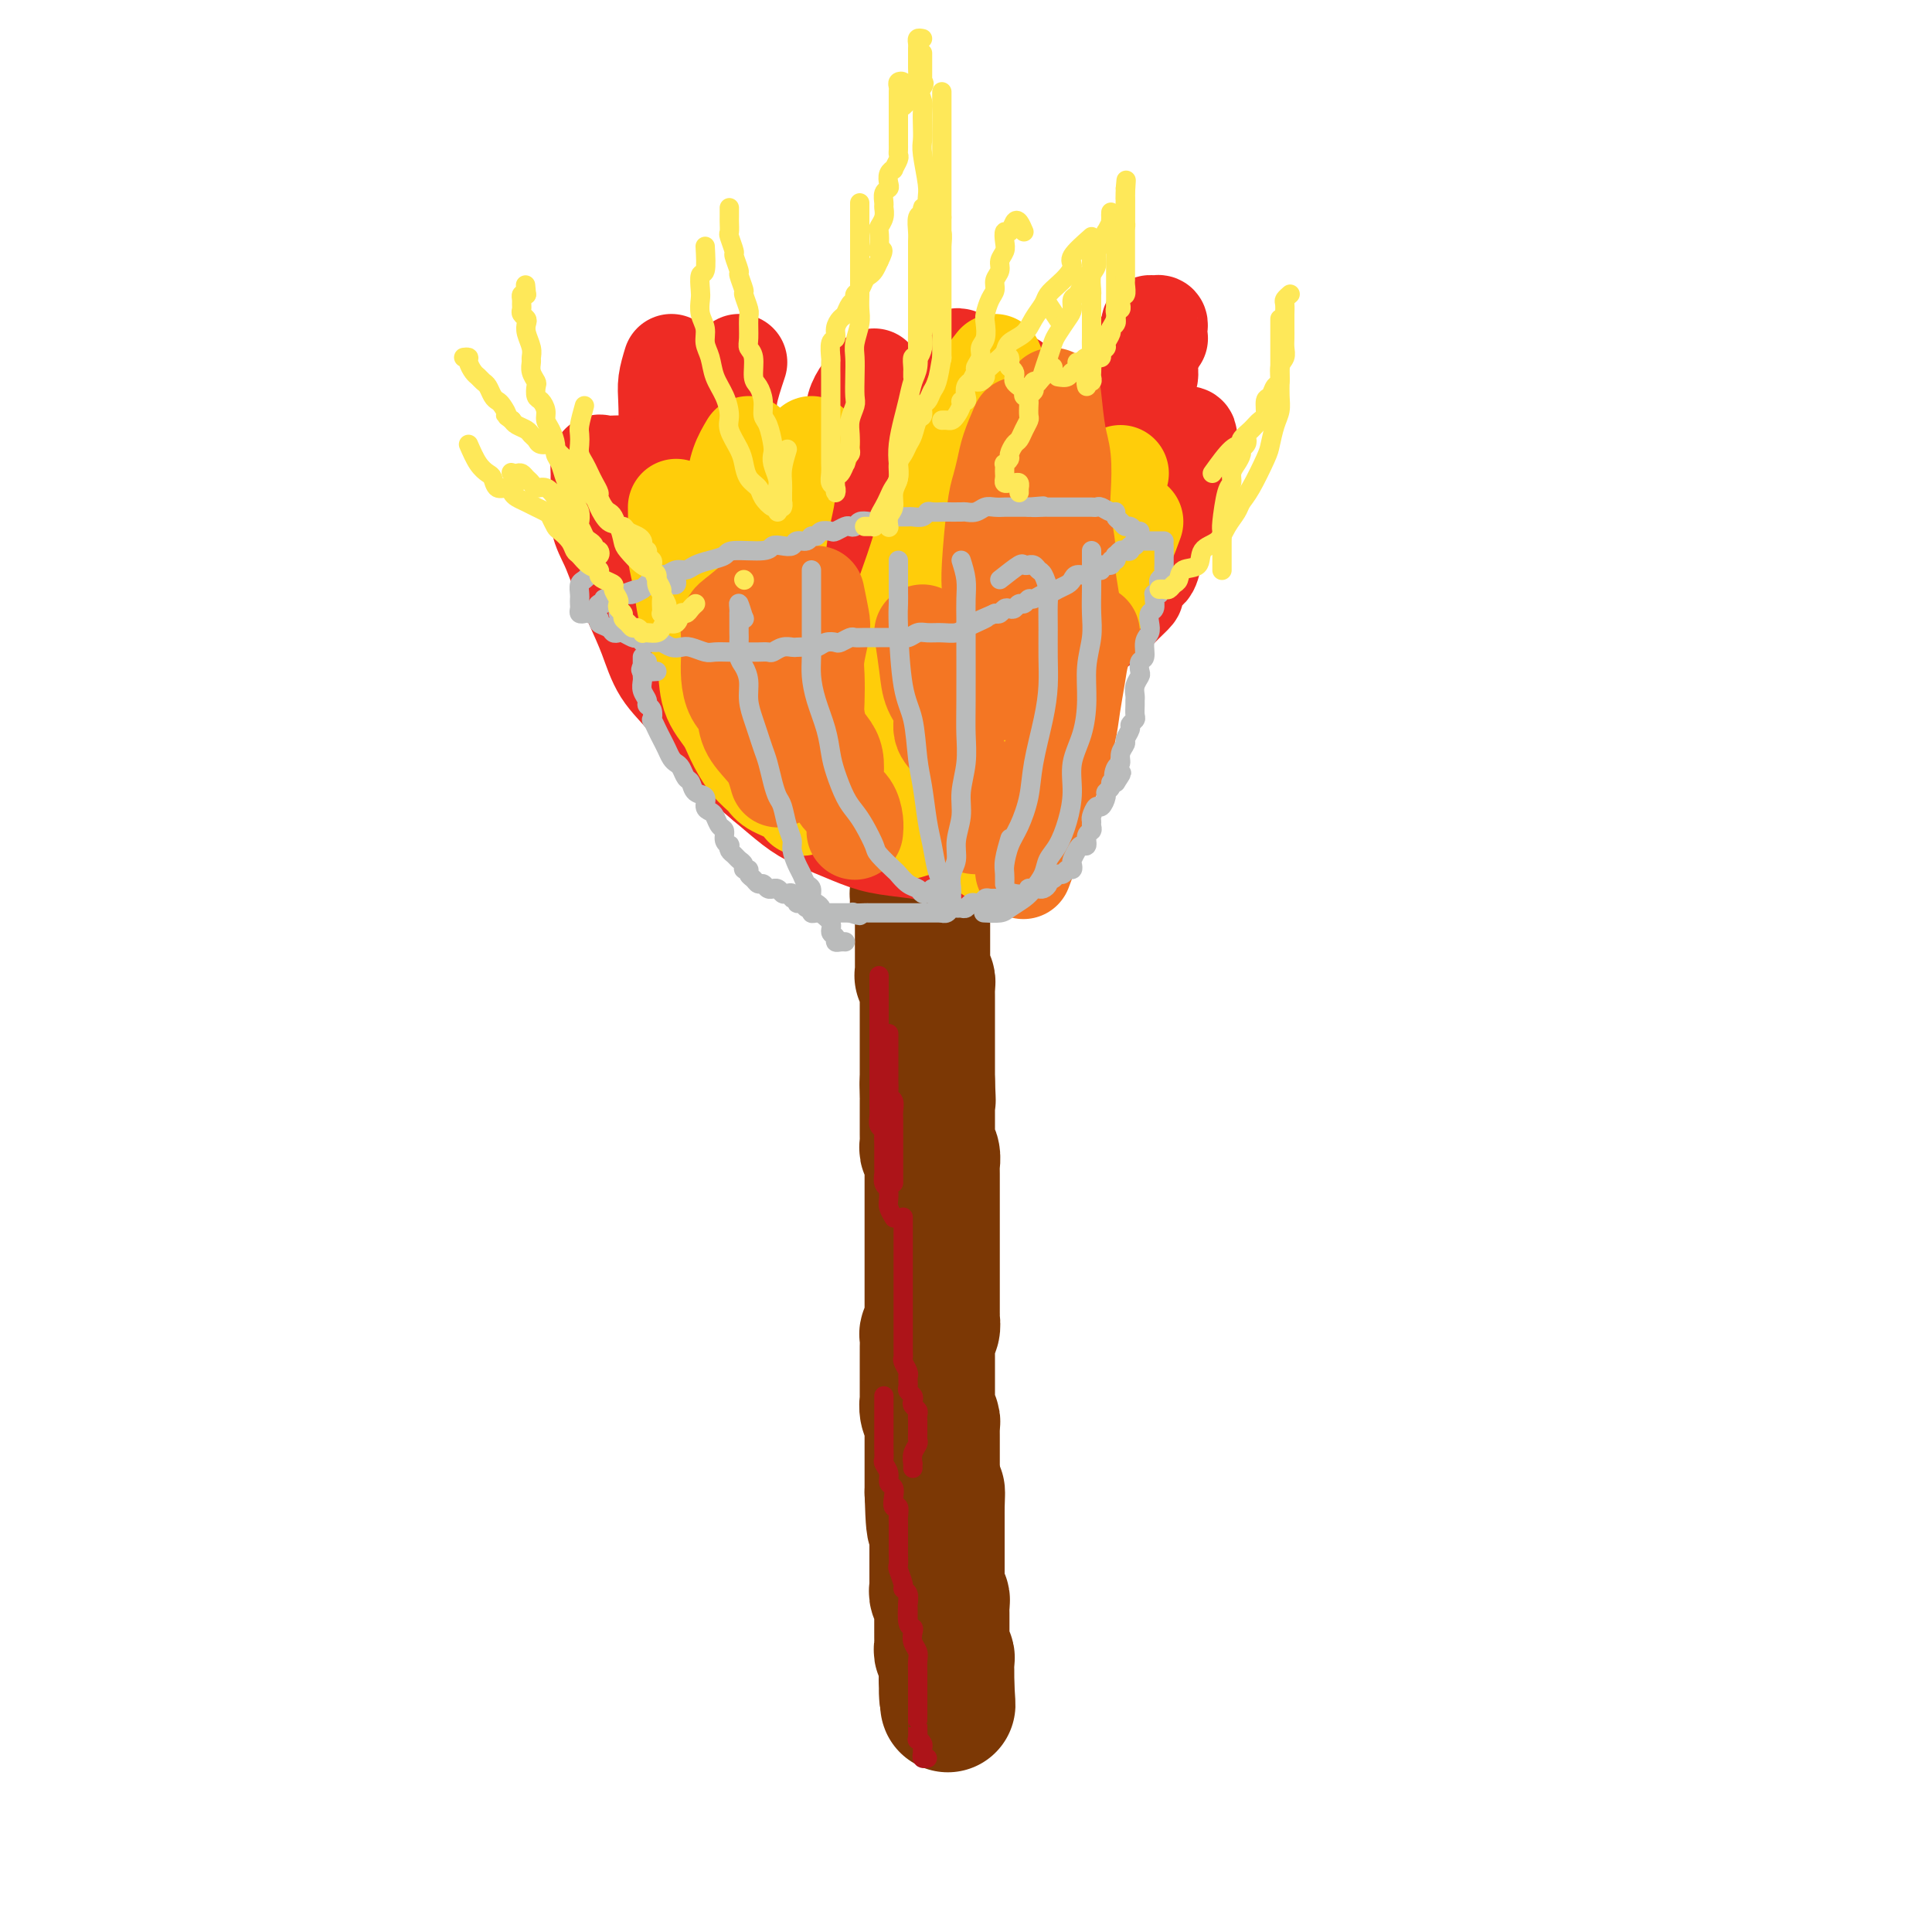 <svg viewBox='0 0 400 400' version='1.1' xmlns='http://www.w3.org/2000/svg' xmlns:xlink='http://www.w3.org/1999/xlink'><g fill='none' stroke='#7C3805' stroke-width='28' stroke-linecap='round' stroke-linejoin='round'><path d='M190,179c0.000,0.476 0.000,0.953 0,1c-0.000,0.047 -0.001,-0.334 0,0c0.001,0.334 0.004,1.384 0,2c-0.004,0.616 -0.015,0.799 0,1c0.015,0.201 0.057,0.421 0,1c-0.057,0.579 -0.211,1.516 0,2c0.211,0.484 0.789,0.516 1,1c0.211,0.484 0.057,1.421 0,2c-0.057,0.579 -0.015,0.799 0,1c0.015,0.201 0.004,0.383 0,1c-0.004,0.617 -0.001,1.671 0,2c0.001,0.329 0.000,-0.065 0,0c-0.000,0.065 -0.000,0.590 0,1c0.000,0.410 0.000,0.704 0,1c-0.000,0.296 -0.000,0.594 0,1c0.000,0.406 0.000,0.922 0,1c-0.000,0.078 -0.001,-0.281 0,0c0.001,0.281 0.004,1.203 0,2c-0.004,0.797 -0.015,1.470 0,2c0.015,0.530 0.057,0.915 0,1c-0.057,0.085 -0.211,-0.132 0,0c0.211,0.132 0.789,0.613 1,1c0.211,0.387 0.057,0.680 0,1c-0.057,0.320 -0.015,0.666 0,1c0.015,0.334 0.004,0.657 0,1c-0.004,0.343 -0.001,0.706 0,1c0.001,0.294 0.000,0.517 0,1c-0.000,0.483 -0.000,1.225 0,2c0.000,0.775 0.000,1.584 0,2c-0.000,0.416 -0.000,0.439 0,1c0.000,0.561 0.000,1.661 0,2c-0.000,0.339 -0.000,-0.082 0,0c0.000,0.082 0.000,0.669 0,1c-0.000,0.331 -0.000,0.407 0,1c0.000,0.593 0.000,1.703 0,2c-0.000,0.297 -0.000,-0.219 0,0c0.000,0.219 0.000,1.174 0,2c-0.000,0.826 -0.000,1.522 0,2c0.000,0.478 0.000,0.739 0,1'/><path d='M192,224c0.309,7.076 0.083,2.267 0,1c-0.083,-1.267 -0.022,1.007 0,2c0.022,0.993 0.006,0.704 0,1c-0.006,0.296 -0.002,1.179 0,2c0.002,0.821 0.001,1.582 0,2c-0.001,0.418 -0.001,0.494 0,1c0.001,0.506 0.004,1.444 0,2c-0.004,0.556 -0.015,0.731 0,1c0.015,0.269 0.057,0.631 0,1c-0.057,0.369 -0.211,0.746 0,1c0.211,0.254 0.789,0.386 1,1c0.211,0.614 0.057,1.709 0,2c-0.057,0.291 -0.015,-0.221 0,0c0.015,0.221 0.004,1.176 0,2c-0.004,0.824 -0.001,1.516 0,2c0.001,0.484 0.000,0.759 0,1c-0.000,0.241 -0.000,0.448 0,1c0.000,0.552 0.000,1.448 0,2c-0.000,0.552 -0.000,0.759 0,1c0.000,0.241 0.000,0.515 0,1c-0.000,0.485 -0.000,1.181 0,2c0.000,0.819 0.000,1.762 0,2c-0.000,0.238 -0.000,-0.231 0,0c0.000,0.231 -0.000,1.160 0,2c0.000,0.840 0.000,1.591 0,2c-0.000,0.409 -0.000,0.476 0,1c0.000,0.524 0.000,1.506 0,2c-0.000,0.494 -0.000,0.500 0,1c0.000,0.500 0.000,1.495 0,2c-0.000,0.505 -0.000,0.521 0,1c0.000,0.479 0.000,1.420 0,2c-0.000,0.580 -0.000,0.798 0,1c0.000,0.202 0.001,0.386 0,1c-0.001,0.614 -0.004,1.656 0,2c0.004,0.344 0.015,-0.011 0,0c-0.015,0.011 -0.057,0.386 0,1c0.057,0.614 0.211,1.465 0,2c-0.211,0.535 -0.789,0.754 -1,1c-0.211,0.246 -0.057,0.517 0,1c0.057,0.483 0.015,1.176 0,2c-0.015,0.824 -0.004,1.779 0,2c0.004,0.221 0.001,-0.291 0,0c-0.001,0.291 -0.000,1.387 0,2c0.000,0.613 0.000,0.745 0,1c-0.000,0.255 -0.000,0.633 0,1c0.000,0.367 0.000,0.724 0,1c-0.000,0.276 -0.001,0.472 0,1c0.001,0.528 0.004,1.388 0,2c-0.004,0.612 -0.015,0.976 0,1c0.015,0.024 0.057,-0.292 0,0c-0.057,0.292 -0.211,1.191 0,2c0.211,0.809 0.789,1.526 1,2c0.211,0.474 0.057,0.705 0,1c-0.057,0.295 -0.015,0.656 0,1c0.015,0.344 0.004,0.673 0,1c-0.004,0.327 -0.001,0.652 0,1c0.001,0.348 0.000,0.718 0,1c-0.000,0.282 -0.000,0.475 0,1c0.000,0.525 0.000,1.384 0,2c-0.000,0.616 -0.000,0.991 0,1c0.000,0.009 0.000,-0.349 0,0c-0.000,0.349 -0.000,1.403 0,2c0.000,0.597 0.000,0.737 0,1c-0.000,0.263 -0.000,0.648 0,1c0.000,0.352 0.000,0.672 0,1c-0.000,0.328 -0.000,0.664 0,1'/><path d='M193,309c0.381,13.251 0.834,3.878 1,1c0.166,-2.878 0.044,0.739 0,2c-0.044,1.261 -0.012,0.165 0,0c0.012,-0.165 0.003,0.600 0,1c-0.003,0.400 -0.001,0.435 0,1c0.001,0.565 0.000,1.662 0,2c-0.000,0.338 -0.000,-0.082 0,0c0.000,0.082 0.000,0.666 0,1c-0.000,0.334 -0.000,0.419 0,1c0.000,0.581 0.000,1.660 0,2c-0.000,0.340 -0.000,-0.059 0,0c0.000,0.059 0.000,0.574 0,1c-0.000,0.426 -0.000,0.762 0,1c0.000,0.238 0.000,0.378 0,1c-0.000,0.622 -0.000,1.726 0,2c0.000,0.274 0.000,-0.281 0,0c-0.000,0.281 -0.001,1.399 0,2c0.001,0.601 0.004,0.686 0,1c-0.004,0.314 -0.015,0.858 0,1c0.015,0.142 0.057,-0.117 0,0c-0.057,0.117 -0.211,0.610 0,1c0.211,0.390 0.789,0.678 1,1c0.211,0.322 0.057,0.678 0,1c-0.057,0.322 -0.015,0.611 0,1c0.015,0.389 0.004,0.877 0,1c-0.004,0.123 -0.001,-0.121 0,0c0.001,0.121 0.000,0.606 0,1c-0.000,0.394 -0.000,0.697 0,1c0.000,0.303 -0.000,0.606 0,1c0.000,0.394 0.000,0.879 0,1c-0.000,0.121 -0.001,-0.122 0,0c0.001,0.122 0.004,0.610 0,1c-0.004,0.390 -0.015,0.681 0,1c0.015,0.319 0.057,0.667 0,1c-0.057,0.333 -0.211,0.653 0,1c0.211,0.347 0.789,0.723 1,1c0.211,0.277 0.057,0.456 0,1c-0.057,0.544 -0.015,1.455 0,2c0.015,0.545 0.004,0.725 0,1c-0.004,0.275 -0.001,0.646 0,1c0.001,0.354 0.000,0.693 0,1c-0.000,0.307 -0.000,0.583 0,1c0.000,0.417 0.000,0.976 0,1c-0.000,0.024 -0.000,-0.488 0,-1'/><path d='M196,350c0.467,6.156 0.133,1.044 0,-1c-0.133,-2.044 -0.067,-1.022 0,0'/></g>
<g fill='none' stroke='#BABBBB' stroke-width='4' stroke-linecap='round' stroke-linejoin='round'><path d='M150,127c0.002,-0.092 0.004,-0.183 0,0c-0.004,0.183 -0.015,0.642 0,1c0.015,0.358 0.057,0.617 0,1c-0.057,0.383 -0.211,0.890 0,1c0.211,0.110 0.789,-0.178 1,0c0.211,0.178 0.057,0.821 0,1c-0.057,0.179 -0.015,-0.107 0,0c0.015,0.107 0.004,0.607 0,1c-0.004,0.393 -0.001,0.679 0,1c0.001,0.321 0.001,0.677 0,1c-0.001,0.323 -0.001,0.611 0,1c0.001,0.389 0.004,0.877 0,1c-0.004,0.123 -0.015,-0.121 0,0c0.015,0.121 0.057,0.606 0,1c-0.057,0.394 -0.211,0.697 0,1c0.211,0.303 0.789,0.606 1,1c0.211,0.394 0.056,0.879 0,1c-0.056,0.121 -0.011,-0.123 0,0c0.011,0.123 -0.011,0.611 0,1c0.011,0.389 0.056,0.679 0,1c-0.056,0.321 -0.211,0.675 0,1c0.211,0.325 0.789,0.623 1,1c0.211,0.377 0.057,0.832 0,1c-0.057,0.168 -0.016,0.048 0,0c0.016,-0.048 0.008,-0.024 0,0'/><path d='M153,145c0.467,2.578 0.133,0.022 0,-1c-0.133,-1.022 -0.067,-0.511 0,0'/></g>
<g fill='none' stroke='#EE2B24' stroke-width='20' stroke-linecap='round' stroke-linejoin='round'><path d='M176,159c-0.111,1.569 -0.222,3.138 0,4c0.222,0.862 0.776,1.018 1,1c0.224,-0.018 0.116,-0.211 0,0c-0.116,0.211 -0.241,0.826 0,1c0.241,0.174 0.848,-0.093 1,0c0.152,0.093 -0.152,0.547 0,1c0.152,0.453 0.762,0.906 1,1c0.238,0.094 0.106,-0.171 0,0c-0.106,0.171 -0.187,0.779 0,1c0.187,0.221 0.642,0.056 1,0c0.358,-0.056 0.621,-0.001 1,0c0.379,0.001 0.876,-0.051 1,0c0.124,0.051 -0.126,0.207 0,0c0.126,-0.207 0.626,-0.776 1,-1c0.374,-0.224 0.621,-0.101 1,0c0.379,0.101 0.889,0.182 1,0c0.111,-0.182 -0.177,-0.626 0,-1c0.177,-0.374 0.820,-0.678 1,-1c0.180,-0.322 -0.101,-0.663 0,-1c0.101,-0.337 0.586,-0.672 1,-1c0.414,-0.328 0.758,-0.651 1,-1c0.242,-0.349 0.382,-0.726 1,-1c0.618,-0.274 1.712,-0.445 2,-1c0.288,-0.555 -0.232,-1.496 0,-2c0.232,-0.504 1.217,-0.573 2,-1c0.783,-0.427 1.365,-1.213 2,-2c0.635,-0.787 1.325,-1.576 2,-2c0.675,-0.424 1.337,-0.485 2,-1c0.663,-0.515 1.328,-1.485 2,-2c0.672,-0.515 1.353,-0.574 2,-1c0.647,-0.426 1.262,-1.217 2,-2c0.738,-0.783 1.601,-1.557 2,-2c0.399,-0.443 0.334,-0.556 1,-1c0.666,-0.444 2.061,-1.218 3,-2c0.939,-0.782 1.420,-1.571 2,-2c0.580,-0.429 1.259,-0.496 2,-1c0.741,-0.504 1.546,-1.444 2,-2c0.454,-0.556 0.559,-0.726 1,-1c0.441,-0.274 1.217,-0.651 2,-1c0.783,-0.349 1.571,-0.671 2,-1c0.429,-0.329 0.499,-0.664 1,-1c0.501,-0.336 1.435,-0.672 2,-1c0.565,-0.328 0.763,-0.647 1,-1c0.237,-0.353 0.514,-0.741 1,-1c0.486,-0.259 1.182,-0.388 2,-1c0.818,-0.612 1.760,-1.706 2,-2c0.240,-0.294 -0.221,0.211 0,0c0.221,-0.211 1.124,-1.140 2,-2c0.876,-0.860 1.726,-1.652 2,-2c0.274,-0.348 -0.029,-0.252 0,-1c0.029,-0.748 0.390,-2.340 1,-3c0.610,-0.660 1.469,-0.388 2,-1c0.531,-0.612 0.733,-2.108 1,-3c0.267,-0.892 0.597,-1.178 1,-2c0.403,-0.822 0.879,-2.178 1,-3c0.121,-0.822 -0.111,-1.109 0,-2c0.111,-0.891 0.566,-2.385 1,-3c0.434,-0.615 0.848,-0.350 1,-1c0.152,-0.650 0.041,-2.213 0,-3c-0.041,-0.787 -0.012,-0.796 0,-1c0.012,-0.204 0.006,-0.602 0,-1'/><path d='M243,99c0.618,-2.658 0.165,-1.304 0,-1c-0.165,0.304 -0.040,-0.443 0,-1c0.040,-0.557 -0.003,-0.922 0,-1c0.003,-0.078 0.054,0.133 0,0c-0.054,-0.133 -0.211,-0.610 0,-1c0.211,-0.390 0.791,-0.692 1,-1c0.209,-0.308 0.045,-0.621 0,-1c-0.045,-0.379 0.027,-0.823 0,-1c-0.027,-0.177 -0.154,-0.086 0,0c0.154,0.086 0.588,0.166 1,0c0.412,-0.166 0.801,-0.577 1,-1c0.199,-0.423 0.209,-0.856 0,-1c-0.209,-0.144 -0.636,0.002 -1,0c-0.364,-0.002 -0.663,-0.151 -1,0c-0.337,0.151 -0.710,0.603 -1,1c-0.290,0.397 -0.497,0.739 -1,1c-0.503,0.261 -1.304,0.441 -2,1c-0.696,0.559 -1.289,1.497 -2,2c-0.711,0.503 -1.541,0.572 -2,1c-0.459,0.428 -0.546,1.216 -1,2c-0.454,0.784 -1.276,1.566 -2,2c-0.724,0.434 -1.349,0.522 -2,1c-0.651,0.478 -1.327,1.345 -2,2c-0.673,0.655 -1.342,1.096 -2,2c-0.658,0.904 -1.304,2.270 -2,3c-0.696,0.730 -1.442,0.825 -2,1c-0.558,0.175 -0.926,0.431 -1,1c-0.074,0.569 0.148,1.452 0,2c-0.148,0.548 -0.665,0.762 -1,1c-0.335,0.238 -0.489,0.500 -1,1c-0.511,0.500 -1.380,1.237 -2,2c-0.620,0.763 -0.992,1.551 -1,2c-0.008,0.449 0.348,0.558 0,1c-0.348,0.442 -1.398,1.219 -2,2c-0.602,0.781 -0.754,1.568 -1,2c-0.246,0.432 -0.585,0.509 -1,1c-0.415,0.491 -0.906,1.398 -1,2c-0.094,0.602 0.208,0.901 0,1c-0.208,0.099 -0.925,-0.000 -1,0c-0.075,0.000 0.494,0.100 1,0c0.506,-0.100 0.951,-0.401 1,-1c0.049,-0.599 -0.296,-1.498 0,-2c0.296,-0.502 1.234,-0.609 2,-1c0.766,-0.391 1.360,-1.066 2,-2c0.640,-0.934 1.326,-2.126 2,-3c0.674,-0.874 1.335,-1.430 2,-2c0.665,-0.570 1.333,-1.153 2,-2c0.667,-0.847 1.333,-1.959 2,-3c0.667,-1.041 1.333,-2.011 2,-3c0.667,-0.989 1.333,-1.997 2,-3c0.667,-1.003 1.333,-2.001 2,-3c0.667,-0.999 1.333,-2.000 2,-3'/><path d='M233,99c3.426,-4.812 1.493,-2.841 1,-3c-0.493,-0.159 0.456,-2.447 1,-4c0.544,-1.553 0.682,-2.369 1,-3c0.318,-0.631 0.816,-1.076 1,-2c0.184,-0.924 0.053,-2.326 0,-3c-0.053,-0.674 -0.028,-0.618 0,-1c0.028,-0.382 0.060,-1.202 0,-2c-0.060,-0.798 -0.213,-1.575 0,-2c0.213,-0.425 0.793,-0.499 1,-1c0.207,-0.501 0.042,-1.429 0,-2c-0.042,-0.571 0.040,-0.784 0,-1c-0.040,-0.216 -0.203,-0.436 0,-1c0.203,-0.564 0.772,-1.471 1,-2c0.228,-0.529 0.114,-0.681 0,-1c-0.114,-0.319 -0.227,-0.806 0,-1c0.227,-0.194 0.794,-0.094 1,0c0.206,0.094 0.053,0.183 0,0c-0.053,-0.183 -0.004,-0.638 0,-1c0.004,-0.362 -0.037,-0.631 0,-1c0.037,-0.369 0.150,-0.839 0,-1c-0.150,-0.161 -0.565,-0.012 -1,0c-0.435,0.012 -0.890,-0.111 -1,0c-0.110,0.111 0.126,0.457 0,1c-0.126,0.543 -0.615,1.282 -1,2c-0.385,0.718 -0.666,1.415 -1,2c-0.334,0.585 -0.722,1.056 -1,2c-0.278,0.944 -0.445,2.359 -1,4c-0.555,1.641 -1.499,3.508 -2,5c-0.501,1.492 -0.558,2.607 -1,4c-0.442,1.393 -1.268,3.062 -2,5c-0.732,1.938 -1.368,4.146 -2,6c-0.632,1.854 -1.258,3.354 -2,5c-0.742,1.646 -1.600,3.438 -2,5c-0.400,1.562 -0.344,2.895 -1,4c-0.656,1.105 -2.026,1.983 -3,3c-0.974,1.017 -1.551,2.173 -2,3c-0.449,0.827 -0.768,1.325 -1,2c-0.232,0.675 -0.377,1.529 -1,2c-0.623,0.471 -1.725,0.561 -2,1c-0.275,0.439 0.276,1.227 0,2c-0.276,0.773 -1.380,1.532 -2,2c-0.620,0.468 -0.754,0.644 -1,1c-0.246,0.356 -0.602,0.891 -1,1c-0.398,0.109 -0.839,-0.208 -1,0c-0.161,0.208 -0.043,0.942 0,1c0.043,0.058 0.012,-0.561 0,-1c-0.012,-0.439 -0.003,-0.697 0,-1c0.003,-0.303 0.002,-0.652 0,-1'/><path d='M208,127c-2.178,2.111 -0.622,-0.111 0,-1c0.622,-0.889 0.311,-0.444 0,0'/><path d='M208,116c-0.091,-0.886 -0.182,-1.772 0,-3c0.182,-1.228 0.637,-2.796 1,-4c0.363,-1.204 0.633,-2.042 1,-3c0.367,-0.958 0.830,-2.036 1,-3c0.170,-0.964 0.046,-1.816 0,-3c-0.046,-1.184 -0.012,-2.701 0,-4c0.012,-1.299 0.004,-2.379 0,-4c-0.004,-1.621 -0.005,-3.782 0,-5c0.005,-1.218 0.017,-1.493 0,-2c-0.017,-0.507 -0.061,-1.247 0,-2c0.061,-0.753 0.228,-1.521 0,-2c-0.228,-0.479 -0.849,-0.671 -1,-1c-0.151,-0.329 0.170,-0.794 0,-1c-0.170,-0.206 -0.830,-0.151 -1,0c-0.170,0.151 0.150,0.400 0,1c-0.150,0.600 -0.772,1.551 -1,2c-0.228,0.449 -0.064,0.394 0,1c0.064,0.606 0.029,1.871 0,3c-0.029,1.129 -0.050,2.121 0,3c0.050,0.879 0.172,1.644 0,3c-0.172,1.356 -0.638,3.302 -1,5c-0.362,1.698 -0.619,3.147 -1,5c-0.381,1.853 -0.887,4.110 -1,6c-0.113,1.890 0.166,3.412 0,5c-0.166,1.588 -0.776,3.242 -1,5c-0.224,1.758 -0.060,3.620 0,5c0.060,1.380 0.016,2.277 0,3c-0.016,0.723 -0.004,1.272 0,2c0.004,0.728 0.001,1.637 0,2c-0.001,0.363 -0.001,0.182 0,0'/><path d='M200,75c-0.867,-0.786 -1.734,-1.572 -2,-1c-0.266,0.572 0.068,2.501 0,4c-0.068,1.499 -0.540,2.569 -1,4c-0.460,1.431 -0.908,3.223 -1,5c-0.092,1.777 0.173,3.537 0,6c-0.173,2.463 -0.782,5.628 -1,8c-0.218,2.372 -0.044,3.950 0,6c0.044,2.050 -0.041,4.572 0,7c0.041,2.428 0.207,4.762 0,7c-0.207,2.238 -0.789,4.381 -1,6c-0.211,1.619 -0.053,2.713 0,4c0.053,1.287 0.000,2.768 0,4c-0.000,1.232 0.053,2.215 0,3c-0.053,0.785 -0.210,1.373 0,2c0.210,0.627 0.788,1.292 1,2c0.212,0.708 0.057,1.460 0,2c-0.057,0.540 -0.016,0.869 0,1c0.016,0.131 0.008,0.066 0,0'/><path d='M181,78c-1.723,1.981 -3.446,3.961 -4,6c-0.554,2.039 0.062,4.135 0,6c-0.062,1.865 -0.801,3.498 -1,6c-0.199,2.502 0.143,5.871 0,9c-0.143,3.129 -0.772,6.017 -1,9c-0.228,2.983 -0.057,6.062 0,9c0.057,2.938 0.000,5.735 0,8c-0.000,2.265 0.056,3.997 0,6c-0.056,2.003 -0.226,4.278 0,6c0.226,1.722 0.846,2.892 1,4c0.154,1.108 -0.159,2.153 0,3c0.159,0.847 0.788,1.495 1,2c0.212,0.505 0.005,0.867 0,1c-0.005,0.133 0.191,0.036 0,0c-0.191,-0.036 -0.769,-0.010 -1,0c-0.231,0.010 -0.116,0.005 0,0'/><path d='M153,75c-0.849,2.551 -1.699,5.102 -2,7c-0.301,1.898 -0.054,3.142 0,5c0.054,1.858 -0.085,4.329 0,7c0.085,2.671 0.393,5.543 1,8c0.607,2.457 1.513,4.498 2,7c0.487,2.502 0.554,5.463 1,8c0.446,2.537 1.270,4.650 2,7c0.730,2.350 1.365,4.936 2,7c0.635,2.064 1.269,3.604 2,5c0.731,1.396 1.559,2.647 2,4c0.441,1.353 0.497,2.807 1,4c0.503,1.193 1.455,2.123 2,3c0.545,0.877 0.682,1.699 1,2c0.318,0.301 0.816,0.081 1,0c0.184,-0.081 0.052,-0.023 0,0c-0.052,0.023 -0.026,0.012 0,0'/><path d='M139,75c-0.419,1.385 -0.837,2.769 -1,4c-0.163,1.231 -0.069,2.307 0,4c0.069,1.693 0.113,4.002 0,6c-0.113,1.998 -0.383,3.683 0,6c0.383,2.317 1.419,5.265 2,8c0.581,2.735 0.707,5.258 1,8c0.293,2.742 0.754,5.703 1,9c0.246,3.297 0.279,6.931 1,10c0.721,3.069 2.132,5.572 3,8c0.868,2.428 1.195,4.780 2,7c0.805,2.220 2.088,4.307 3,6c0.912,1.693 1.452,2.992 2,4c0.548,1.008 1.106,1.723 2,3c0.894,1.277 2.126,3.115 3,4c0.874,0.885 1.390,0.818 2,1c0.610,0.182 1.313,0.612 2,1c0.687,0.388 1.360,0.733 2,1c0.640,0.267 1.249,0.457 2,0c0.751,-0.457 1.643,-1.559 2,-2c0.357,-0.441 0.178,-0.220 0,0'/><path d='M128,96c-1.154,0.049 -2.309,0.097 -3,0c-0.691,-0.097 -0.919,-0.341 -1,0c-0.081,0.341 -0.016,1.266 0,2c0.016,0.734 -0.019,1.278 0,2c0.019,0.722 0.091,1.622 0,3c-0.091,1.378 -0.344,3.233 0,5c0.344,1.767 1.287,3.444 2,5c0.713,1.556 1.197,2.990 2,5c0.803,2.010 1.925,4.596 3,7c1.075,2.404 2.102,4.627 3,7c0.898,2.373 1.666,4.895 3,7c1.334,2.105 3.234,3.792 5,6c1.766,2.208 3.396,4.936 5,7c1.604,2.064 3.180,3.463 5,5c1.820,1.537 3.884,3.214 6,5c2.116,1.786 4.284,3.683 6,5c1.716,1.317 2.982,2.054 5,3c2.018,0.946 4.790,2.099 7,3c2.210,0.901 3.857,1.548 6,2c2.143,0.452 4.781,0.709 7,1c2.219,0.291 4.021,0.617 6,1c1.979,0.383 4.137,0.824 5,1c0.863,0.176 0.432,0.088 0,0'/></g>
<g fill='none' stroke='#FFCD0A' stroke-width='20' stroke-linecap='round' stroke-linejoin='round'><path d='M235,108c-0.577,1.608 -1.154,3.216 -2,5c-0.846,1.784 -1.961,3.744 -3,6c-1.039,2.256 -2.000,4.808 -3,7c-1.000,2.192 -2.037,4.023 -3,6c-0.963,1.977 -1.850,4.099 -3,6c-1.150,1.901 -2.562,3.581 -4,5c-1.438,1.419 -2.902,2.578 -4,4c-1.098,1.422 -1.831,3.106 -3,4c-1.169,0.894 -2.774,0.999 -4,2c-1.226,1.001 -2.071,2.899 -3,4c-0.929,1.101 -1.941,1.405 -3,2c-1.059,0.595 -2.165,1.480 -3,2c-0.835,0.520 -1.399,0.676 -2,1c-0.601,0.324 -1.239,0.818 -2,1c-0.761,0.182 -1.646,0.052 -2,0c-0.354,-0.052 -0.177,-0.026 0,0'/><path d='M232,98c-0.360,1.328 -0.720,2.655 -1,4c-0.280,1.345 -0.479,2.706 -1,4c-0.521,1.294 -1.365,2.521 -2,4c-0.635,1.479 -1.062,3.209 -2,5c-0.938,1.791 -2.389,3.641 -3,5c-0.611,1.359 -0.383,2.225 -2,5c-1.617,2.775 -5.081,7.458 -7,10c-1.919,2.542 -2.295,2.942 -3,4c-0.705,1.058 -1.741,2.773 -3,4c-1.259,1.227 -2.742,1.965 -4,3c-1.258,1.035 -2.291,2.368 -3,3c-0.709,0.632 -1.094,0.562 -2,1c-0.906,0.438 -2.334,1.385 -3,2c-0.666,0.615 -0.570,0.897 -1,1c-0.430,0.103 -1.385,0.028 -2,0c-0.615,-0.028 -0.890,-0.008 -1,0c-0.110,0.008 -0.055,0.004 0,0'/><path d='M206,89c0.090,1.403 0.180,2.805 0,4c-0.180,1.195 -0.628,2.182 -1,4c-0.372,1.818 -0.666,4.468 -1,7c-0.334,2.532 -0.708,4.947 -1,8c-0.292,3.053 -0.502,6.746 -1,10c-0.498,3.254 -1.284,6.069 -2,9c-0.716,2.931 -1.362,5.976 -2,9c-0.638,3.024 -1.267,6.025 -2,9c-0.733,2.975 -1.568,5.925 -2,8c-0.432,2.075 -0.459,3.276 -1,5c-0.541,1.724 -1.595,3.971 -2,5c-0.405,1.029 -0.161,0.839 0,1c0.161,0.161 0.239,0.672 0,1c-0.239,0.328 -0.795,0.473 -1,0c-0.205,-0.473 -0.059,-1.564 0,-2c0.059,-0.436 0.029,-0.218 0,0'/><path d='M206,75c-1.050,1.324 -2.101,2.648 -3,4c-0.899,1.352 -1.647,2.732 -2,4c-0.353,1.268 -0.310,2.426 -1,4c-0.690,1.574 -2.114,3.565 -3,6c-0.886,2.435 -1.234,5.313 -2,8c-0.766,2.687 -1.950,5.183 -3,8c-1.050,2.817 -1.965,5.956 -3,9c-1.035,3.044 -2.190,5.994 -3,9c-0.810,3.006 -1.275,6.067 -2,9c-0.725,2.933 -1.711,5.739 -2,8c-0.289,2.261 0.118,3.977 0,6c-0.118,2.023 -0.763,4.352 -1,6c-0.237,1.648 -0.068,2.614 0,3c0.068,0.386 0.034,0.193 0,0'/><path d='M168,92c-1.599,1.651 -3.199,3.302 -4,5c-0.801,1.698 -0.804,3.442 -1,5c-0.196,1.558 -0.587,2.931 -1,5c-0.413,2.069 -0.850,4.835 -1,7c-0.150,2.165 -0.014,3.727 0,6c0.014,2.273 -0.096,5.255 0,8c0.096,2.745 0.396,5.252 1,8c0.604,2.748 1.512,5.737 2,8c0.488,2.263 0.555,3.800 1,6c0.445,2.200 1.268,5.062 2,7c0.732,1.938 1.373,2.950 2,4c0.627,1.050 1.240,2.137 2,3c0.760,0.863 1.666,1.502 2,2c0.334,0.498 0.095,0.857 0,1c-0.095,0.143 -0.048,0.072 0,0'/><path d='M155,92c-0.733,1.237 -1.466,2.473 -2,4c-0.534,1.527 -0.868,3.344 -1,5c-0.132,1.656 -0.061,3.150 0,5c0.061,1.850 0.113,4.055 0,6c-0.113,1.945 -0.391,3.631 0,6c0.391,2.369 1.451,5.420 2,8c0.549,2.580 0.585,4.688 1,7c0.415,2.312 1.208,4.827 2,7c0.792,2.173 1.583,4.005 2,6c0.417,1.995 0.458,4.152 1,6c0.542,1.848 1.583,3.385 2,4c0.417,0.615 0.208,0.307 0,0'/><path d='M140,105c0.025,1.658 0.051,3.317 0,5c-0.051,1.683 -0.178,3.392 0,5c0.178,1.608 0.662,3.115 1,5c0.338,1.885 0.531,4.150 1,6c0.469,1.850 1.213,3.287 2,5c0.787,1.713 1.617,3.701 2,6c0.383,2.299 0.319,4.909 1,7c0.681,2.091 2.106,3.662 3,5c0.894,1.338 1.258,2.441 2,4c0.742,1.559 1.863,3.574 3,5c1.137,1.426 2.291,2.263 3,3c0.709,0.737 0.974,1.373 2,2c1.026,0.627 2.815,1.246 4,2c1.185,0.754 1.767,1.644 2,2c0.233,0.356 0.116,0.178 0,0'/><path d='M188,172c1.474,-0.455 2.948,-0.909 4,-1c1.052,-0.091 1.683,0.182 2,0c0.317,-0.182 0.320,-0.820 1,-1c0.680,-0.180 2.038,0.096 3,0c0.962,-0.096 1.528,-0.564 2,-1c0.472,-0.436 0.849,-0.839 1,-1c0.151,-0.161 0.075,-0.081 0,0'/><path d='M200,167c-0.548,1.737 -1.096,3.474 -1,4c0.096,0.526 0.835,-0.159 1,0c0.165,0.159 -0.245,1.160 0,2c0.245,0.840 1.146,1.517 2,2c0.854,0.483 1.662,0.771 2,1c0.338,0.229 0.208,0.399 1,1c0.792,0.601 2.507,1.632 3,2c0.493,0.368 -0.235,0.074 0,0c0.235,-0.074 1.434,0.073 2,0c0.566,-0.073 0.498,-0.366 1,-1c0.502,-0.634 1.572,-1.610 2,-2c0.428,-0.390 0.214,-0.195 0,0'/></g>
<g fill='none' stroke='#F47623' stroke-width='20' stroke-linecap='round' stroke-linejoin='round'><path d='M169,123c0.392,1.902 0.785,3.805 1,5c0.215,1.195 0.253,1.683 0,3c-0.253,1.317 -0.798,3.462 -1,5c-0.202,1.538 -0.062,2.470 0,4c0.062,1.530 0.045,3.658 0,5c-0.045,1.342 -0.118,1.899 0,3c0.118,1.101 0.426,2.746 1,4c0.574,1.254 1.414,2.117 2,3c0.586,0.883 0.917,1.787 1,3c0.083,1.213 -0.083,2.735 0,4c0.083,1.265 0.414,2.273 1,3c0.586,0.727 1.425,1.174 2,2c0.575,0.826 0.886,2.030 1,3c0.114,0.970 0.033,1.706 0,2c-0.033,0.294 -0.016,0.147 0,0'/><path d='M159,122c-2.310,1.952 -4.619,3.904 -6,5c-1.381,1.096 -1.832,1.336 -2,2c-0.168,0.664 -0.052,1.752 0,3c0.052,1.248 0.039,2.658 0,4c-0.039,1.342 -0.106,2.617 0,4c0.106,1.383 0.385,2.872 1,4c0.615,1.128 1.566,1.893 2,3c0.434,1.107 0.351,2.556 1,4c0.649,1.444 2.030,2.882 3,4c0.970,1.118 1.530,1.916 2,3c0.470,1.084 0.848,2.452 1,3c0.152,0.548 0.076,0.274 0,0'/><path d='M191,131c0.373,2.486 0.747,4.971 1,7c0.253,2.029 0.386,3.601 1,5c0.614,1.399 1.709,2.625 2,4c0.291,1.375 -0.220,2.898 0,4c0.220,1.102 1.173,1.784 2,3c0.827,1.216 1.528,2.967 2,4c0.472,1.033 0.714,1.349 1,2c0.286,0.651 0.615,1.637 1,2c0.385,0.363 0.824,0.104 1,0c0.176,-0.104 0.088,-0.052 0,0'/><path d='M211,88c-0.756,1.763 -1.513,3.525 -2,5c-0.487,1.475 -0.705,2.661 -1,4c-0.295,1.339 -0.667,2.830 -1,4c-0.333,1.170 -0.626,2.019 -1,5c-0.374,2.981 -0.828,8.093 -1,11c-0.172,2.907 -0.061,3.610 0,5c0.061,1.390 0.073,3.466 0,5c-0.073,1.534 -0.229,2.527 0,4c0.229,1.473 0.845,3.426 1,5c0.155,1.574 -0.151,2.770 0,4c0.151,1.230 0.757,2.494 1,3c0.243,0.506 0.121,0.253 0,0'/><path d='M218,82c0.312,2.961 0.623,5.923 1,8c0.377,2.077 0.818,3.270 1,5c0.182,1.730 0.105,3.998 0,6c-0.105,2.002 -0.238,3.737 0,6c0.238,2.263 0.848,5.052 1,7c0.152,1.948 -0.155,3.055 0,5c0.155,1.945 0.771,4.728 1,7c0.229,2.272 0.069,4.031 0,6c-0.069,1.969 -0.048,4.147 0,6c0.048,1.853 0.123,3.381 0,5c-0.123,1.619 -0.445,3.328 -1,5c-0.555,1.672 -1.344,3.305 -2,5c-0.656,1.695 -1.178,3.452 -2,5c-0.822,1.548 -1.945,2.888 -3,4c-1.055,1.112 -2.041,1.997 -3,3c-0.959,1.003 -1.889,2.125 -3,3c-1.111,0.875 -2.401,1.503 -3,2c-0.599,0.497 -0.507,0.865 -1,1c-0.493,0.135 -1.569,0.039 -2,0c-0.431,-0.039 -0.215,-0.019 0,0'/><path d='M226,131c-0.758,1.268 -1.515,2.537 -2,4c-0.485,1.463 -0.697,3.121 -1,5c-0.303,1.879 -0.696,3.978 -1,6c-0.304,2.022 -0.519,3.965 -1,6c-0.481,2.035 -1.228,4.161 -2,6c-0.772,1.839 -1.570,3.390 -2,5c-0.430,1.610 -0.494,3.280 -1,5c-0.506,1.720 -1.455,3.492 -2,5c-0.545,1.508 -0.685,2.752 -1,4c-0.315,1.248 -0.804,2.499 -1,3c-0.196,0.501 -0.098,0.250 0,0'/></g>
<g fill='none' stroke='#BABBBB' stroke-width='4' stroke-linecap='round' stroke-linejoin='round'><path d='M136,139c-1.238,0.083 -2.476,0.167 -3,0c-0.524,-0.167 -0.333,-0.583 0,-1c0.333,-0.417 0.810,-0.833 1,-1c0.190,-0.167 0.095,-0.083 0,0'/><path d='M133,136c0.002,1.173 0.005,2.345 0,3c-0.005,0.655 -0.016,0.792 0,1c0.016,0.208 0.061,0.488 0,1c-0.061,0.512 -0.226,1.255 0,2c0.226,0.745 0.844,1.490 1,2c0.156,0.510 -0.151,0.784 0,1c0.151,0.216 0.762,0.376 1,1c0.238,0.624 0.105,1.714 0,2c-0.105,0.286 -0.183,-0.232 0,0c0.183,0.232 0.626,1.214 1,2c0.374,0.786 0.677,1.375 1,2c0.323,0.625 0.664,1.285 1,2c0.336,0.715 0.668,1.486 1,2c0.332,0.514 0.665,0.772 1,1c0.335,0.228 0.672,0.427 1,1c0.328,0.573 0.647,1.519 1,2c0.353,0.481 0.738,0.496 1,1c0.262,0.504 0.399,1.496 1,2c0.601,0.504 1.666,0.520 2,1c0.334,0.480 -0.064,1.423 0,2c0.064,0.577 0.591,0.788 1,1c0.409,0.212 0.702,0.425 1,1c0.298,0.575 0.602,1.512 1,2c0.398,0.488 0.890,0.526 1,1c0.110,0.474 -0.164,1.384 0,2c0.164,0.616 0.765,0.939 1,1c0.235,0.061 0.106,-0.139 0,0c-0.106,0.139 -0.187,0.615 0,1c0.187,0.385 0.643,0.677 1,1c0.357,0.323 0.617,0.678 1,1c0.383,0.322 0.890,0.611 1,1c0.110,0.389 -0.178,0.879 0,1c0.178,0.121 0.821,-0.126 1,0c0.179,0.126 -0.107,0.626 0,1c0.107,0.374 0.607,0.622 1,1c0.393,0.378 0.679,0.886 1,1c0.321,0.114 0.677,-0.167 1,0c0.323,0.167 0.611,0.780 1,1c0.389,0.220 0.877,0.045 1,0c0.123,-0.045 -0.121,0.039 0,0c0.121,-0.039 0.606,-0.203 1,0c0.394,0.203 0.698,0.771 1,1c0.302,0.229 0.602,0.118 1,0c0.398,-0.118 0.894,-0.243 1,0c0.106,0.243 -0.179,0.854 0,1c0.179,0.146 0.822,-0.172 1,0c0.178,0.172 -0.111,0.834 0,1c0.111,0.166 0.620,-0.166 1,0c0.380,0.166 0.630,0.829 1,1c0.370,0.171 0.858,-0.150 1,0c0.142,0.150 -0.064,0.772 0,1c0.064,0.228 0.398,0.061 1,0c0.602,-0.061 1.474,-0.016 2,0c0.526,0.016 0.708,0.004 1,0c0.292,-0.004 0.694,-0.001 1,0c0.306,0.001 0.516,0.000 1,0c0.484,-0.000 1.242,-0.000 2,0'/><path d='M176,189c3.350,1.083 1.723,0.290 1,0c-0.723,-0.290 -0.544,-0.078 0,0c0.544,0.078 1.451,0.021 2,0c0.549,-0.021 0.738,-0.006 1,0c0.262,0.006 0.595,0.001 1,0c0.405,-0.001 0.882,-0.000 1,0c0.118,0.000 -0.122,0.000 0,0c0.122,-0.000 0.606,-0.000 1,0c0.394,0.000 0.697,0.000 1,0c0.303,-0.000 0.605,-0.000 1,0c0.395,0.000 0.883,0.000 1,0c0.117,-0.000 -0.136,0.000 0,0c0.136,-0.000 0.662,-0.000 1,0c0.338,0.000 0.490,0.000 1,0c0.510,-0.000 1.379,-0.000 2,0c0.621,0.000 0.993,0.000 1,0c0.007,-0.000 -0.353,-0.000 0,0c0.353,0.000 1.418,0.001 2,0c0.582,-0.001 0.681,-0.004 1,0c0.319,0.004 0.859,0.015 1,0c0.141,-0.015 -0.117,-0.057 0,0c0.117,0.057 0.609,0.212 1,0c0.391,-0.212 0.682,-0.793 1,-1c0.318,-0.207 0.663,-0.042 1,0c0.337,0.042 0.668,-0.040 1,0c0.332,0.040 0.667,0.203 1,0c0.333,-0.203 0.666,-0.772 1,-1c0.334,-0.228 0.671,-0.114 1,0c0.329,0.114 0.651,0.228 1,0c0.349,-0.228 0.724,-0.797 1,-1c0.276,-0.203 0.454,-0.041 1,0c0.546,0.041 1.459,-0.041 2,0c0.541,0.041 0.709,0.203 1,0c0.291,-0.203 0.704,-0.772 1,-1c0.296,-0.228 0.475,-0.113 1,0c0.525,0.113 1.398,0.226 2,0c0.602,-0.226 0.935,-0.792 1,-1c0.065,-0.208 -0.136,-0.058 0,0c0.136,0.058 0.610,0.026 1,0c0.390,-0.026 0.696,-0.044 1,0c0.304,0.044 0.606,0.151 1,0c0.394,-0.151 0.879,-0.561 1,-1c0.121,-0.439 -0.122,-0.906 0,-1c0.122,-0.094 0.611,0.186 1,0c0.389,-0.186 0.679,-0.838 1,-1c0.321,-0.162 0.674,0.165 1,0c0.326,-0.165 0.626,-0.821 1,-1c0.374,-0.179 0.821,0.120 1,0c0.179,-0.120 0.091,-0.657 0,-1c-0.091,-0.343 -0.183,-0.491 0,-1c0.183,-0.509 0.641,-1.379 1,-2c0.359,-0.621 0.618,-0.992 1,-1c0.382,-0.008 0.887,0.348 1,0c0.113,-0.348 -0.167,-1.401 0,-2c0.167,-0.599 0.780,-0.743 1,-1c0.220,-0.257 0.048,-0.627 0,-1c-0.048,-0.373 0.030,-0.748 0,-1c-0.030,-0.252 -0.167,-0.382 0,-1c0.167,-0.618 0.637,-1.723 1,-2c0.363,-0.277 0.618,0.276 1,0c0.382,-0.276 0.890,-1.381 1,-2c0.110,-0.619 -0.177,-0.754 0,-1c0.177,-0.246 0.817,-0.605 1,-1c0.183,-0.395 -0.091,-0.827 0,-1c0.091,-0.173 0.545,-0.086 1,0'/><path d='M231,162c2.338,-3.518 0.683,-1.314 0,-1c-0.683,0.314 -0.394,-1.263 0,-2c0.394,-0.737 0.894,-0.635 1,-1c0.106,-0.365 -0.183,-1.197 0,-2c0.183,-0.803 0.837,-1.577 1,-2c0.163,-0.423 -0.167,-0.493 0,-1c0.167,-0.507 0.829,-1.449 1,-2c0.171,-0.551 -0.150,-0.711 0,-1c0.150,-0.289 0.773,-0.707 1,-1c0.227,-0.293 0.060,-0.462 0,-1c-0.060,-0.538 -0.012,-1.443 0,-2c0.012,-0.557 -0.010,-0.764 0,-1c0.010,-0.236 0.054,-0.501 0,-1c-0.054,-0.499 -0.207,-1.231 0,-2c0.207,-0.769 0.772,-1.575 1,-2c0.228,-0.425 0.117,-0.470 0,-1c-0.117,-0.530 -0.241,-1.545 0,-2c0.241,-0.455 0.848,-0.349 1,-1c0.152,-0.651 -0.152,-2.057 0,-3c0.152,-0.943 0.759,-1.422 1,-2c0.241,-0.578 0.118,-1.255 0,-2c-0.118,-0.745 -0.229,-1.559 0,-2c0.229,-0.441 0.797,-0.510 1,-1c0.203,-0.490 0.040,-1.402 0,-2c-0.040,-0.598 0.042,-0.881 0,-1c-0.042,-0.119 -0.208,-0.073 0,0c0.208,0.073 0.792,0.174 1,0c0.208,-0.174 0.042,-0.624 0,-1c-0.042,-0.376 0.041,-0.678 0,-1c-0.041,-0.322 -0.207,-0.664 0,-1c0.207,-0.336 0.788,-0.668 1,-1c0.212,-0.332 0.057,-0.666 0,-1c-0.057,-0.334 -0.015,-0.668 0,-1c0.015,-0.332 0.004,-0.664 0,-1c-0.004,-0.336 -0.001,-0.678 0,-1c0.001,-0.322 0.000,-0.625 0,-1c-0.000,-0.375 -0.000,-0.821 0,-1c0.000,-0.179 0.000,-0.089 0,0'/><path d='M241,112c-0.447,0.000 -0.893,0.000 -1,0c-0.107,-0.000 0.126,-0.000 0,0c-0.126,0.000 -0.612,0.000 -1,0c-0.388,-0.000 -0.679,-0.001 -1,0c-0.321,0.001 -0.673,0.004 -1,0c-0.327,-0.004 -0.627,-0.016 -1,0c-0.373,0.016 -0.817,0.061 -1,0c-0.183,-0.061 -0.105,-0.226 0,0c0.105,0.226 0.235,0.844 0,1c-0.235,0.156 -0.837,-0.150 -1,0c-0.163,0.150 0.114,0.757 0,1c-0.114,0.243 -0.618,0.122 -1,0c-0.382,-0.122 -0.643,-0.244 -1,0c-0.357,0.244 -0.812,0.854 -1,1c-0.188,0.146 -0.111,-0.172 0,0c0.111,0.172 0.255,0.835 0,1c-0.255,0.165 -0.908,-0.166 -1,0c-0.092,0.166 0.378,0.829 0,1c-0.378,0.171 -1.603,-0.151 -2,0c-0.397,0.151 0.035,0.777 0,1c-0.035,0.223 -0.538,0.045 -1,0c-0.462,-0.045 -0.883,0.043 -1,0c-0.117,-0.043 0.072,-0.219 0,0c-0.072,0.219 -0.403,0.832 -1,1c-0.597,0.168 -1.459,-0.109 -2,0c-0.541,0.109 -0.760,0.602 -1,1c-0.240,0.398 -0.502,0.699 -1,1c-0.498,0.301 -1.233,0.601 -2,1c-0.767,0.399 -1.568,0.895 -2,1c-0.432,0.105 -0.497,-0.183 -1,0c-0.503,0.183 -1.444,0.837 -2,1c-0.556,0.163 -0.726,-0.166 -1,0c-0.274,0.166 -0.651,0.828 -1,1c-0.349,0.172 -0.671,-0.146 -1,0c-0.329,0.146 -0.666,0.757 -1,1c-0.334,0.243 -0.667,0.117 -1,0c-0.333,-0.117 -0.667,-0.224 -1,0c-0.333,0.224 -0.667,0.778 -1,1c-0.333,0.222 -0.667,0.111 -1,0'/><path d='M206,127c-5.773,2.498 -2.704,1.244 -2,1c0.704,-0.244 -0.956,0.523 -2,1c-1.044,0.477 -1.473,0.663 -2,1c-0.527,0.337 -1.152,0.826 -2,1c-0.848,0.174 -1.918,0.032 -3,0c-1.082,-0.032 -2.176,0.044 -3,0c-0.824,-0.044 -1.376,-0.208 -2,0c-0.624,0.208 -1.318,0.788 -2,1c-0.682,0.212 -1.351,0.057 -2,0c-0.649,-0.057 -1.277,-0.015 -2,0c-0.723,0.015 -1.541,0.003 -2,0c-0.459,-0.003 -0.561,0.003 -1,0c-0.439,-0.003 -1.216,-0.015 -2,0c-0.784,0.015 -1.575,0.055 -2,0c-0.425,-0.055 -0.484,-0.207 -1,0c-0.516,0.207 -1.489,0.774 -2,1c-0.511,0.226 -0.561,0.113 -1,0c-0.439,-0.113 -1.269,-0.226 -2,0c-0.731,0.226 -1.364,0.792 -2,1c-0.636,0.208 -1.273,0.060 -2,0c-0.727,-0.060 -1.542,-0.030 -2,0c-0.458,0.030 -0.560,0.061 -1,0c-0.440,-0.061 -1.220,-0.212 -2,0c-0.780,0.212 -1.560,0.789 -2,1c-0.440,0.211 -0.539,0.057 -1,0c-0.461,-0.057 -1.282,-0.015 -2,0c-0.718,0.015 -1.332,0.005 -2,0c-0.668,-0.005 -1.390,-0.005 -2,0c-0.610,0.005 -1.108,0.015 -2,0c-0.892,-0.015 -2.178,-0.056 -3,0c-0.822,0.056 -1.179,0.207 -2,0c-0.821,-0.207 -2.104,-0.773 -3,-1c-0.896,-0.227 -1.405,-0.114 -2,0c-0.595,0.114 -1.278,0.228 -2,0c-0.722,-0.228 -1.485,-0.797 -2,-1c-0.515,-0.203 -0.782,-0.041 -1,0c-0.218,0.041 -0.386,-0.041 -1,0c-0.614,0.041 -1.674,0.203 -2,0c-0.326,-0.203 0.081,-0.773 0,-1c-0.081,-0.227 -0.652,-0.113 -1,0c-0.348,0.113 -0.473,0.223 -1,0c-0.527,-0.223 -1.456,-0.781 -2,-1c-0.544,-0.219 -0.704,-0.100 -1,0c-0.296,0.100 -0.727,0.181 -1,0c-0.273,-0.181 -0.387,-0.623 -1,-1c-0.613,-0.377 -1.723,-0.689 -2,-1c-0.277,-0.311 0.280,-0.622 0,-1c-0.280,-0.378 -1.395,-0.822 -2,-1c-0.605,-0.178 -0.698,-0.089 -1,0c-0.302,0.089 -0.813,0.180 -1,0c-0.187,-0.180 -0.051,-0.629 0,-1c0.051,-0.371 0.017,-0.663 0,-1c-0.017,-0.337 -0.016,-0.720 0,-1c0.016,-0.280 0.047,-0.457 0,-1c-0.047,-0.543 -0.171,-1.452 0,-2c0.171,-0.548 0.638,-0.735 1,-1c0.362,-0.265 0.619,-0.607 1,-1c0.381,-0.393 0.886,-0.837 1,-1c0.114,-0.163 -0.162,-0.044 0,0c0.162,0.044 0.760,0.013 1,0c0.240,-0.013 0.120,-0.006 0,0'/><path d='M123,127c0.303,-0.878 0.606,-1.756 1,-2c0.394,-0.244 0.880,0.144 1,0c0.120,-0.144 -0.124,-0.822 0,-1c0.124,-0.178 0.618,0.144 1,0c0.382,-0.144 0.652,-0.756 1,-1c0.348,-0.244 0.775,-0.122 1,0c0.225,0.122 0.249,0.243 1,0c0.751,-0.243 2.230,-0.850 3,-1c0.770,-0.150 0.833,0.156 1,0c0.167,-0.156 0.440,-0.774 1,-1c0.560,-0.226 1.407,-0.061 2,0c0.593,0.061 0.933,0.017 1,0c0.067,-0.017 -0.140,-0.008 0,0c0.140,0.008 0.626,0.016 1,0c0.374,-0.016 0.636,-0.056 1,0c0.364,0.056 0.829,0.207 1,0c0.171,-0.207 0.049,-0.774 0,-1c-0.049,-0.226 -0.024,-0.113 0,0'/><path d='M128,127c0.023,-1.298 0.047,-2.596 0,-3c-0.047,-0.404 -0.164,0.085 0,0c0.164,-0.085 0.607,-0.744 1,-1c0.393,-0.256 0.734,-0.110 1,0c0.266,0.110 0.456,0.183 1,0c0.544,-0.183 1.440,-0.622 2,-1c0.560,-0.378 0.783,-0.694 1,-1c0.217,-0.306 0.428,-0.603 1,-1c0.572,-0.397 1.503,-0.894 2,-1c0.497,-0.106 0.558,0.179 1,0c0.442,-0.179 1.264,-0.821 2,-1c0.736,-0.179 1.386,0.106 2,0c0.614,-0.106 1.191,-0.602 2,-1c0.809,-0.398 1.851,-0.699 3,-1c1.149,-0.301 2.405,-0.603 3,-1c0.595,-0.397 0.531,-0.890 2,-1c1.469,-0.110 4.473,0.163 6,0c1.527,-0.163 1.579,-0.760 2,-1c0.421,-0.240 1.212,-0.121 2,0c0.788,0.121 1.573,0.244 2,0c0.427,-0.244 0.494,-0.854 1,-1c0.506,-0.146 1.449,0.171 2,0c0.551,-0.171 0.710,-0.829 1,-1c0.290,-0.171 0.711,0.147 1,0c0.289,-0.147 0.444,-0.758 1,-1c0.556,-0.242 1.511,-0.117 2,0c0.489,0.117 0.512,0.224 1,0c0.488,-0.224 1.443,-0.778 2,-1c0.557,-0.222 0.717,-0.111 1,0c0.283,0.111 0.688,0.222 1,0c0.312,-0.222 0.531,-0.777 1,-1c0.469,-0.223 1.190,-0.112 2,0c0.810,0.112 1.710,0.226 2,0c0.290,-0.226 -0.029,-0.793 0,-1c0.029,-0.207 0.407,-0.055 1,0c0.593,0.055 1.401,0.015 2,0c0.599,-0.015 0.990,-0.003 1,0c0.010,0.003 -0.362,-0.003 0,0c0.362,0.003 1.458,0.015 2,0c0.542,-0.015 0.531,-0.057 1,0c0.469,0.057 1.419,0.211 2,0c0.581,-0.211 0.793,-0.789 1,-1c0.207,-0.211 0.408,-0.057 1,0c0.592,0.057 1.576,0.016 2,0c0.424,-0.016 0.288,-0.008 1,0c0.712,0.008 2.274,0.016 3,0c0.726,-0.016 0.618,-0.057 1,0c0.382,0.057 1.253,0.211 2,0c0.747,-0.211 1.369,-0.789 2,-1c0.631,-0.211 1.271,-0.057 2,0c0.729,0.057 1.546,0.015 2,0c0.454,-0.015 0.545,-0.004 1,0c0.455,0.004 1.273,0.001 2,0c0.727,-0.001 1.364,-0.001 2,0'/><path d='M213,105c5.533,-0.464 1.864,-0.124 1,0c-0.864,0.124 1.077,0.033 2,0c0.923,-0.033 0.830,-0.009 1,0c0.170,0.009 0.604,0.002 1,0c0.396,-0.002 0.753,-0.001 1,0c0.247,0.001 0.385,0.000 1,0c0.615,-0.000 1.709,0.000 2,0c0.291,-0.000 -0.221,-0.001 0,0c0.221,0.001 1.176,0.004 2,0c0.824,-0.004 1.517,-0.016 2,0c0.483,0.016 0.756,0.060 1,0c0.244,-0.060 0.461,-0.224 1,0c0.539,0.224 1.401,0.834 2,1c0.599,0.166 0.934,-0.114 1,0c0.066,0.114 -0.136,0.623 0,1c0.136,0.377 0.610,0.623 1,1c0.390,0.377 0.697,0.886 1,1c0.303,0.114 0.603,-0.165 1,0c0.397,0.165 0.890,0.776 1,1c0.110,0.224 -0.163,0.060 0,0c0.163,-0.060 0.761,-0.017 1,0c0.239,0.017 0.120,0.009 0,0'/><path d='M154,128c0.000,0.000 0.100,0.100 0.1,0.1'/><path d='M154,128c-0.423,-1.347 -0.845,-2.695 -1,-3c-0.155,-0.305 -0.042,0.432 0,1c0.042,0.568 0.011,0.966 0,1c-0.011,0.034 -0.004,-0.296 0,0c0.004,0.296 0.004,1.219 0,2c-0.004,0.781 -0.011,1.419 0,2c0.011,0.581 0.041,1.106 0,2c-0.041,0.894 -0.152,2.157 0,3c0.152,0.843 0.565,1.264 1,2c0.435,0.736 0.890,1.786 1,3c0.110,1.214 -0.125,2.592 0,4c0.125,1.408 0.611,2.845 1,4c0.389,1.155 0.682,2.029 1,3c0.318,0.971 0.663,2.040 1,3c0.337,0.960 0.667,1.811 1,3c0.333,1.189 0.667,2.717 1,4c0.333,1.283 0.663,2.320 1,3c0.337,0.680 0.682,1.001 1,2c0.318,0.999 0.610,2.676 1,4c0.390,1.324 0.878,2.295 1,3c0.122,0.705 -0.121,1.143 0,2c0.121,0.857 0.606,2.131 1,3c0.394,0.869 0.697,1.332 1,2c0.303,0.668 0.607,1.541 1,2c0.393,0.459 0.874,0.503 1,1c0.126,0.497 -0.102,1.445 0,2c0.102,0.555 0.534,0.716 1,1c0.466,0.284 0.966,0.692 1,1c0.034,0.308 -0.398,0.517 0,1c0.398,0.483 1.626,1.240 2,2c0.374,0.760 -0.106,1.524 0,2c0.106,0.476 0.799,0.663 1,1c0.201,0.337 -0.091,0.822 0,1c0.091,0.178 0.563,0.048 1,0c0.437,-0.048 0.839,-0.014 1,0c0.161,0.014 0.080,0.007 0,0'/><path d='M168,118c0.000,2.068 0.000,4.135 0,5c-0.000,0.865 -0.001,0.526 0,1c0.001,0.474 0.002,1.759 0,3c-0.002,1.241 -0.008,2.438 0,4c0.008,1.562 0.030,3.488 0,5c-0.030,1.512 -0.111,2.608 0,4c0.111,1.392 0.414,3.079 1,5c0.586,1.921 1.455,4.075 2,6c0.545,1.925 0.764,3.620 1,5c0.236,1.380 0.487,2.447 1,4c0.513,1.553 1.287,3.594 2,5c0.713,1.406 1.365,2.177 2,3c0.635,0.823 1.255,1.697 2,3c0.745,1.303 1.617,3.035 2,4c0.383,0.965 0.277,1.161 1,2c0.723,0.839 2.274,2.320 3,3c0.726,0.680 0.628,0.560 1,1c0.372,0.440 1.214,1.439 2,2c0.786,0.561 1.517,0.682 2,1c0.483,0.318 0.718,0.831 1,1c0.282,0.169 0.612,-0.006 1,0c0.388,0.006 0.835,0.194 1,0c0.165,-0.194 0.047,-0.770 0,-1c-0.047,-0.230 -0.024,-0.115 0,0'/><path d='M186,116c-0.004,2.262 -0.008,4.523 0,6c0.008,1.477 0.030,2.169 0,3c-0.030,0.831 -0.110,1.801 0,5c0.110,3.199 0.411,8.627 1,12c0.589,3.373 1.467,4.690 2,7c0.533,2.310 0.720,5.612 1,8c0.280,2.388 0.653,3.861 1,6c0.347,2.139 0.667,4.942 1,7c0.333,2.058 0.678,3.371 1,5c0.322,1.629 0.622,3.575 1,5c0.378,1.425 0.833,2.329 1,3c0.167,0.671 0.045,1.108 0,2c-0.045,0.892 -0.012,2.239 0,3c0.012,0.761 0.003,0.936 0,1c-0.003,0.064 -0.001,0.017 0,0c0.001,-0.017 0.000,-0.005 0,0c-0.000,0.005 -0.000,0.002 0,0'/><path d='M199,116c0.423,1.341 0.845,2.682 1,4c0.155,1.318 0.041,2.612 0,4c-0.041,1.388 -0.010,2.869 0,4c0.010,1.131 -0.001,1.912 0,5c0.001,3.088 0.016,8.485 0,12c-0.016,3.515 -0.061,5.150 0,7c0.061,1.850 0.228,3.916 0,6c-0.228,2.084 -0.849,4.185 -1,6c-0.151,1.815 0.170,3.345 0,5c-0.170,1.655 -0.830,3.437 -1,5c-0.170,1.563 0.151,2.908 0,4c-0.151,1.092 -0.772,1.931 -1,3c-0.228,1.069 -0.061,2.366 0,3c0.061,0.634 0.016,0.603 0,1c-0.016,0.397 -0.004,1.222 0,1c0.004,-0.222 0.001,-1.492 0,-2c-0.001,-0.508 -0.001,-0.254 0,0'/><path d='M207,120c1.609,-1.268 3.219,-2.537 4,-3c0.781,-0.463 0.734,-0.121 1,0c0.266,0.121 0.845,0.020 1,0c0.155,-0.020 -0.112,0.043 0,0c0.112,-0.043 0.604,-0.190 1,0c0.396,0.190 0.694,0.716 1,1c0.306,0.284 0.618,0.325 1,1c0.382,0.675 0.835,1.984 1,3c0.165,1.016 0.042,1.737 0,3c-0.042,1.263 -0.004,3.067 0,5c0.004,1.933 -0.025,3.996 0,6c0.025,2.004 0.106,3.950 0,6c-0.106,2.050 -0.399,4.203 -1,7c-0.601,2.797 -1.510,6.238 -2,9c-0.490,2.762 -0.562,4.847 -1,7c-0.438,2.153 -1.242,4.376 -2,6c-0.758,1.624 -1.471,2.650 -2,4c-0.529,1.350 -0.875,3.024 -1,4c-0.125,0.976 -0.030,1.256 0,2c0.030,0.744 -0.006,1.954 0,2c0.006,0.046 0.053,-1.070 0,-2c-0.053,-0.930 -0.207,-1.673 0,-3c0.207,-1.327 0.773,-3.236 1,-4c0.227,-0.764 0.113,-0.382 0,0'/><path d='M226,114c-0.002,1.359 -0.004,2.717 0,4c0.004,1.283 0.016,2.490 0,4c-0.016,1.510 -0.058,3.322 0,5c0.058,1.678 0.218,3.220 0,5c-0.218,1.780 -0.814,3.797 -1,6c-0.186,2.203 0.039,4.591 0,7c-0.039,2.409 -0.342,4.840 -1,7c-0.658,2.160 -1.672,4.048 -2,6c-0.328,1.952 0.029,3.968 0,6c-0.029,2.032 -0.445,4.081 -1,6c-0.555,1.919 -1.250,3.707 -2,5c-0.750,1.293 -1.556,2.090 -2,3c-0.444,0.910 -0.526,1.932 -1,3c-0.474,1.068 -1.339,2.181 -2,3c-0.661,0.819 -1.116,1.344 -2,2c-0.884,0.656 -2.196,1.444 -3,2c-0.804,0.556 -1.101,0.880 -2,1c-0.899,0.120 -2.400,0.034 -3,0c-0.600,-0.034 -0.300,-0.017 0,0'/></g>
<g fill='none' stroke='#7C3805' stroke-width='4' stroke-linecap='round' stroke-linejoin='round'><path d='M187,241c0.000,0.653 0.000,1.306 0,2c-0.000,0.694 -0.001,1.429 0,2c0.001,0.571 0.004,0.979 0,1c-0.004,0.021 -0.015,-0.346 0,0c0.015,0.346 0.056,1.405 0,2c-0.056,0.595 -0.207,0.728 0,1c0.207,0.272 0.774,0.685 1,1c0.226,0.315 0.113,0.532 0,1c-0.113,0.468 -0.226,1.186 0,2c0.226,0.814 0.793,1.723 1,2c0.207,0.277 0.056,-0.079 0,0c-0.056,0.079 -0.015,0.594 0,1c0.015,0.406 0.004,0.703 0,1c-0.004,0.297 -0.001,0.594 0,1c0.001,0.406 0.000,0.920 0,1c-0.000,0.080 -0.000,-0.274 0,0c0.000,0.274 0.000,1.178 0,2c-0.000,0.822 -0.000,1.563 0,2c0.000,0.437 0.000,0.569 0,1c-0.000,0.431 -0.000,1.162 0,2c0.000,0.838 0.001,1.784 0,2c-0.001,0.216 -0.004,-0.297 0,0c0.004,0.297 0.015,1.403 0,2c-0.015,0.597 -0.056,0.685 0,1c0.056,0.315 0.207,0.858 0,1c-0.207,0.142 -0.774,-0.116 -1,0c-0.226,0.116 -0.113,0.604 0,1c0.113,0.396 0.226,0.698 0,1c-0.226,0.302 -0.793,0.605 -1,1c-0.207,0.395 -0.056,0.883 0,1c0.056,0.117 0.015,-0.136 0,0c-0.015,0.136 -0.004,0.662 0,1c0.004,0.338 -0.000,0.487 0,1c0.000,0.513 0.004,1.390 0,2c-0.004,0.610 -0.016,0.952 0,1c0.016,0.048 0.061,-0.198 0,0c-0.061,0.198 -0.226,0.841 0,1c0.226,0.159 0.845,-0.167 1,0c0.155,0.167 -0.154,0.828 0,1c0.154,0.172 0.772,-0.146 1,0c0.228,0.146 0.065,0.756 0,1c-0.065,0.244 -0.033,0.122 0,0'/></g>
<g fill='none' stroke='#AD1419' stroke-width='4' stroke-linecap='round' stroke-linejoin='round'><path d='M187,252c-0.000,1.490 -0.000,2.980 0,4c0.000,1.020 0.000,1.569 0,2c-0.000,0.431 -0.000,0.745 0,1c0.000,0.255 0.000,0.450 0,1c-0.000,0.550 -0.000,1.455 0,2c0.000,0.545 0.000,0.728 0,1c-0.000,0.272 -0.000,0.631 0,1c0.000,0.369 0.000,0.747 0,1c-0.000,0.253 -0.000,0.383 0,1c0.000,0.617 0.000,1.723 0,2c-0.000,0.277 -0.000,-0.274 0,0c0.000,0.274 0.000,1.374 0,2c-0.000,0.626 -0.000,0.779 0,1c0.000,0.221 0.000,0.510 0,1c-0.000,0.490 -0.000,1.182 0,2c0.000,0.818 0.000,1.764 0,2c-0.000,0.236 -0.001,-0.236 0,0c0.001,0.236 0.004,1.180 0,2c-0.004,0.820 -0.015,1.516 0,2c0.015,0.484 0.057,0.756 0,1c-0.057,0.244 -0.211,0.461 0,1c0.211,0.539 0.789,1.401 1,2c0.211,0.599 0.056,0.934 0,1c-0.056,0.066 -0.011,-0.137 0,0c0.011,0.137 -0.011,0.614 0,1c0.011,0.386 0.054,0.681 0,1c-0.054,0.319 -0.207,0.663 0,1c0.207,0.337 0.773,0.667 1,1c0.227,0.333 0.113,0.667 0,1c-0.113,0.333 -0.227,0.663 0,1c0.227,0.337 0.793,0.682 1,1c0.207,0.318 0.056,0.610 0,1c-0.056,0.390 -0.015,0.878 0,1c0.015,0.122 0.004,-0.122 0,0c-0.004,0.122 0.000,0.609 0,1c-0.000,0.391 -0.004,0.685 0,1c0.004,0.315 0.015,0.653 0,1c-0.015,0.347 -0.057,0.705 0,1c0.057,0.295 0.211,0.528 0,1c-0.211,0.472 -0.789,1.185 -1,2c-0.211,0.815 -0.057,1.734 0,2c0.057,0.266 0.015,-0.121 0,0c-0.015,0.121 -0.004,0.749 0,1c0.004,0.251 0.002,0.126 0,0'/><path d='M184,214c-0.000,1.584 -0.000,3.169 0,4c0.000,0.831 0.000,0.909 0,1c-0.000,0.091 -0.001,0.196 0,1c0.001,0.804 0.004,2.309 0,3c-0.004,0.691 -0.015,0.569 0,1c0.015,0.431 0.057,1.414 0,2c-0.057,0.586 -0.211,0.773 0,1c0.211,0.227 0.789,0.494 1,1c0.211,0.506 0.057,1.253 0,2c-0.057,0.747 -0.015,1.495 0,2c0.015,0.505 0.004,0.768 0,1c-0.004,0.232 -0.001,0.434 0,1c0.001,0.566 0.000,1.496 0,2c-0.000,0.504 -0.000,0.583 0,1c0.000,0.417 0.000,1.173 0,2c-0.000,0.827 -0.000,1.727 0,2c0.000,0.273 0.000,-0.080 0,0c-0.000,0.080 -0.000,0.592 0,1c0.000,0.408 0.000,0.712 0,1c-0.000,0.288 -0.000,0.562 0,1c0.000,0.438 0.000,1.041 0,1c-0.000,-0.041 -0.000,-0.726 0,-1c0.000,-0.274 0.000,-0.137 0,0'/><path d='M182,202c-0.000,0.331 -0.000,0.662 0,1c0.000,0.338 0.000,0.684 0,1c-0.000,0.316 -0.000,0.604 0,1c0.000,0.396 0.000,0.902 0,1c-0.000,0.098 -0.000,-0.211 0,0c0.000,0.211 0.000,0.943 0,2c-0.000,1.057 -0.000,2.437 0,3c0.000,0.563 0.000,0.307 0,1c-0.000,0.693 -0.000,2.336 0,3c0.000,0.664 0.000,0.349 0,1c-0.000,0.651 -0.000,2.269 0,3c0.000,0.731 0.000,0.576 0,1c-0.000,0.424 -0.000,1.427 0,2c0.000,0.573 0.000,0.717 0,1c-0.000,0.283 -0.000,0.705 0,1c0.000,0.295 0.000,0.463 0,1c-0.000,0.537 -0.001,1.443 0,2c0.001,0.557 0.004,0.765 0,1c-0.004,0.235 -0.015,0.496 0,1c0.015,0.504 0.057,1.252 0,2c-0.057,0.748 -0.211,1.496 0,2c0.211,0.504 0.789,0.765 1,1c0.211,0.235 0.057,0.444 0,1c-0.057,0.556 -0.015,1.458 0,2c0.015,0.542 0.004,0.723 0,1c-0.004,0.277 -0.001,0.651 0,1c0.001,0.349 -0.001,0.674 0,1c0.001,0.326 0.004,0.652 0,1c-0.004,0.348 -0.015,0.719 0,1c0.015,0.281 0.057,0.474 0,1c-0.057,0.526 -0.212,1.386 0,2c0.212,0.614 0.793,0.981 1,1c0.207,0.019 0.042,-0.310 0,0c-0.042,0.310 0.040,1.258 0,2c-0.040,0.742 -0.203,1.277 0,2c0.203,0.723 0.772,1.635 1,2c0.228,0.365 0.114,0.182 0,0'/><path d='M183,289c-0.000,0.645 -0.000,1.290 0,2c0.000,0.710 0.000,1.485 0,2c-0.000,0.515 -0.000,0.771 0,1c0.000,0.229 0.000,0.433 0,1c-0.000,0.567 -0.001,1.499 0,2c0.001,0.501 0.004,0.571 0,1c-0.004,0.429 -0.016,1.218 0,2c0.016,0.782 0.061,1.557 0,2c-0.061,0.443 -0.226,0.555 0,1c0.226,0.445 0.844,1.223 1,2c0.156,0.777 -0.151,1.551 0,2c0.151,0.449 0.758,0.572 1,1c0.242,0.428 0.117,1.162 0,2c-0.117,0.838 -0.228,1.782 0,2c0.228,0.218 0.793,-0.290 1,0c0.207,0.290 0.055,1.378 0,2c-0.055,0.622 -0.015,0.778 0,1c0.015,0.222 0.004,0.510 0,1c-0.004,0.490 -0.001,1.182 0,2c0.001,0.818 -0.001,1.761 0,2c0.001,0.239 0.004,-0.227 0,0c-0.004,0.227 -0.016,1.146 0,2c0.016,0.854 0.061,1.642 0,2c-0.061,0.358 -0.226,0.285 0,1c0.226,0.715 0.845,2.219 1,3c0.155,0.781 -0.155,0.840 0,1c0.155,0.160 0.774,0.420 1,1c0.226,0.580 0.061,1.480 0,2c-0.061,0.520 -0.016,0.662 0,1c0.016,0.338 0.004,0.874 0,1c-0.004,0.126 -0.001,-0.158 0,0c0.001,0.158 0.000,0.760 0,1c-0.000,0.240 -0.000,0.120 0,0'/><path d='M188,331c-0.111,2.018 -0.222,4.035 0,5c0.222,0.965 0.777,0.877 1,1c0.223,0.123 0.112,0.457 0,1c-0.112,0.543 -0.226,1.297 0,2c0.226,0.703 0.793,1.357 1,2c0.207,0.643 0.056,1.276 0,2c-0.056,0.724 -0.015,1.541 0,2c0.015,0.459 0.004,0.561 0,1c-0.004,0.439 -0.001,1.217 0,2c0.001,0.783 0.000,1.573 0,2c-0.000,0.427 -0.000,0.493 0,1c0.000,0.507 -0.000,1.457 0,2c0.000,0.543 0.000,0.679 0,1c-0.000,0.321 -0.001,0.828 0,1c0.001,0.172 0.004,0.011 0,0c-0.004,-0.011 -0.015,0.130 0,1c0.015,0.870 0.057,2.471 0,3c-0.057,0.529 -0.212,-0.012 0,0c0.212,0.012 0.793,0.578 1,1c0.207,0.422 0.042,0.702 0,1c-0.042,0.298 0.040,0.616 0,1c-0.040,0.384 -0.203,0.834 0,1c0.203,0.166 0.772,0.047 1,0c0.228,-0.047 0.114,-0.024 0,0'/></g>
<g fill='none' stroke='#FEE859' stroke-width='4' stroke-linecap='round' stroke-linejoin='round'><path d='M225,80c-0.113,-0.449 -0.226,-0.897 0,-1c0.226,-0.103 0.792,0.141 1,0c0.208,-0.141 0.059,-0.667 0,-1c-0.059,-0.333 -0.027,-0.475 0,-1c0.027,-0.525 0.049,-1.435 0,-2c-0.049,-0.565 -0.168,-0.784 0,-1c0.168,-0.216 0.623,-0.428 1,-1c0.377,-0.572 0.675,-1.504 1,-2c0.325,-0.496 0.675,-0.557 1,-1c0.325,-0.443 0.623,-1.270 1,-2c0.377,-0.730 0.833,-1.364 1,-2c0.167,-0.636 0.045,-1.275 0,-2c-0.045,-0.725 -0.012,-1.537 0,-2c0.012,-0.463 0.003,-0.576 0,-1c-0.003,-0.424 -0.001,-1.160 0,-2c0.001,-0.840 0.000,-1.783 0,-2c-0.000,-0.217 -0.000,0.292 0,0c0.000,-0.292 0.000,-1.383 0,-2c-0.000,-0.617 -0.000,-0.758 0,-1c0.000,-0.242 0.000,-0.585 0,-1c-0.000,-0.415 -0.001,-0.903 0,-1c0.001,-0.097 0.003,0.195 0,0c-0.003,-0.195 -0.011,-0.878 0,-1c0.011,-0.122 0.041,0.318 0,0c-0.041,-0.318 -0.155,-1.395 0,-2c0.155,-0.605 0.577,-0.740 1,-1c0.423,-0.260 0.845,-0.647 1,-1c0.155,-0.353 0.041,-0.672 0,-1c-0.041,-0.328 -0.011,-0.665 0,-1c0.011,-0.335 0.003,-0.667 0,-1c-0.003,-0.333 -0.001,-0.667 0,-1c0.001,-0.333 0.000,-0.664 0,-1c-0.000,-0.336 -0.000,-0.679 0,-1c0.000,-0.321 0.000,-0.622 0,-1c-0.000,-0.378 -0.000,-0.832 0,-1c0.000,-0.168 0.000,-0.048 0,0c-0.000,0.048 -0.000,0.024 0,0'/><path d='M233,39c0.309,-3.689 0.083,-0.410 0,1c-0.083,1.410 -0.022,0.951 0,1c0.022,0.049 0.006,0.605 0,1c-0.006,0.395 -0.002,0.629 0,1c0.002,0.371 0.000,0.878 0,1c-0.000,0.122 -0.000,-0.140 0,0c0.000,0.140 0.000,0.684 0,1c-0.000,0.316 -0.000,0.404 0,1c0.000,0.596 0.000,1.699 0,2c-0.000,0.301 -0.000,-0.199 0,0c0.000,0.199 -0.000,1.099 0,2c0.000,0.901 0.000,1.804 0,2c-0.000,0.196 -0.000,-0.316 0,0c0.000,0.316 0.000,1.461 0,2c-0.000,0.539 -0.000,0.472 0,1c0.000,0.528 0.001,1.652 0,2c-0.001,0.348 -0.004,-0.079 0,0c0.004,0.079 0.015,0.665 0,1c-0.015,0.335 -0.057,0.418 0,1c0.057,0.582 0.212,1.662 0,2c-0.212,0.338 -0.793,-0.068 -1,0c-0.207,0.068 -0.041,0.609 0,1c0.041,0.391 -0.041,0.630 0,1c0.041,0.370 0.207,0.869 0,1c-0.207,0.131 -0.786,-0.106 -1,0c-0.214,0.106 -0.061,0.553 0,1c0.061,0.447 0.032,0.892 0,1c-0.032,0.108 -0.065,-0.122 0,0c0.065,0.122 0.229,0.596 0,1c-0.229,0.404 -0.850,0.738 -1,1c-0.150,0.262 0.171,0.452 0,1c-0.171,0.548 -0.835,1.453 -1,2c-0.165,0.547 0.167,0.735 0,1c-0.167,0.265 -0.833,0.607 -1,1c-0.167,0.393 0.166,0.836 0,1c-0.166,0.164 -0.832,0.048 -1,0c-0.168,-0.048 0.163,-0.027 0,0c-0.163,0.027 -0.818,0.060 -1,0c-0.182,-0.060 0.109,-0.212 0,0c-0.109,0.212 -0.617,0.789 -1,1c-0.383,0.211 -0.642,0.057 -1,0c-0.358,-0.057 -0.817,-0.016 -1,0c-0.183,0.016 -0.092,0.008 0,0'/><path d='M217,63c0.833,1.250 1.667,2.500 2,3c0.333,0.500 0.167,0.250 0,0'/><path d='M219,78c0.756,0.127 1.512,0.254 2,0c0.488,-0.254 0.709,-0.890 1,-1c0.291,-0.110 0.652,0.305 1,0c0.348,-0.305 0.682,-1.328 1,-2c0.318,-0.672 0.621,-0.991 1,-1c0.379,-0.009 0.834,0.292 1,0c0.166,-0.292 0.045,-1.176 0,-2c-0.045,-0.824 -0.012,-1.589 0,-2c0.012,-0.411 0.003,-0.467 0,-1c-0.003,-0.533 -0.001,-1.541 0,-2c0.001,-0.459 -0.001,-0.368 0,-1c0.001,-0.632 0.004,-1.989 0,-3c-0.004,-1.011 -0.016,-1.678 0,-2c0.016,-0.322 0.060,-0.299 0,-1c-0.060,-0.701 -0.224,-2.127 0,-3c0.224,-0.873 0.834,-1.193 1,-2c0.166,-0.807 -0.113,-2.100 0,-3c0.113,-0.900 0.619,-1.408 1,-2c0.381,-0.592 0.638,-1.269 1,-2c0.362,-0.731 0.829,-1.517 1,-2c0.171,-0.483 0.046,-0.662 0,-1c-0.046,-0.338 -0.013,-0.834 0,-1c0.013,-0.166 0.004,-0.003 0,0c-0.004,0.003 -0.005,-0.153 0,0c0.005,0.153 0.016,0.614 0,1c-0.016,0.386 -0.060,0.698 0,1c0.060,0.302 0.224,0.596 0,1c-0.224,0.404 -0.834,0.918 -1,1c-0.166,0.082 0.114,-0.269 0,0c-0.114,0.269 -0.622,1.156 -1,2c-0.378,0.844 -0.626,1.643 -1,2c-0.374,0.357 -0.873,0.271 -1,1c-0.127,0.729 0.120,2.275 0,3c-0.120,0.725 -0.606,0.631 -1,1c-0.394,0.369 -0.696,1.200 -1,2c-0.304,0.800 -0.610,1.569 -1,2c-0.390,0.431 -0.864,0.523 -1,1c-0.136,0.477 0.066,1.338 0,2c-0.066,0.662 -0.399,1.125 -1,2c-0.601,0.875 -1.469,2.160 -2,3c-0.531,0.840 -0.724,1.233 -1,2c-0.276,0.767 -0.635,1.907 -1,3c-0.365,1.093 -0.738,2.139 -1,3c-0.262,0.861 -0.414,1.538 -1,2c-0.586,0.462 -1.606,0.709 -2,1c-0.394,0.291 -0.161,0.625 0,1c0.161,0.375 0.250,0.791 0,1c-0.250,0.209 -0.838,0.211 -1,0c-0.162,-0.211 0.101,-0.634 0,-1c-0.101,-0.366 -0.566,-0.675 -1,-1c-0.434,-0.325 -0.838,-0.664 -1,-1c-0.162,-0.336 -0.082,-0.667 0,-1c0.082,-0.333 0.166,-0.666 0,-1c-0.166,-0.334 -0.583,-0.667 -1,-1'/><path d='M209,76c-0.619,-0.786 -0.167,-0.750 0,-1c0.167,-0.250 0.048,-0.786 0,-1c-0.048,-0.214 -0.024,-0.107 0,0'/><path d='M226,49c-1.709,1.512 -3.417,3.024 -4,4c-0.583,0.976 -0.039,1.415 0,2c0.039,0.585 -0.427,1.314 -1,2c-0.573,0.686 -1.255,1.328 -2,2c-0.745,0.672 -1.555,1.373 -2,2c-0.445,0.627 -0.524,1.179 -1,2c-0.476,0.821 -1.348,1.910 -2,3c-0.652,1.090 -1.082,2.180 -2,3c-0.918,0.820 -2.322,1.371 -3,2c-0.678,0.629 -0.629,1.335 -1,2c-0.371,0.665 -1.161,1.288 -2,2c-0.839,0.712 -1.728,1.511 -2,2c-0.272,0.489 0.071,0.667 0,1c-0.071,0.333 -0.558,0.820 -1,1c-0.442,0.180 -0.841,0.051 -1,0c-0.159,-0.051 -0.080,-0.026 0,0'/><path d='M195,74c-0.331,1.943 -0.662,3.887 -1,5c-0.338,1.113 -0.682,1.396 -1,2c-0.318,0.604 -0.610,1.531 -1,2c-0.390,0.469 -0.878,0.482 -1,1c-0.122,0.518 0.122,1.543 0,2c-0.122,0.457 -0.611,0.348 -1,1c-0.389,0.652 -0.678,2.065 -1,3c-0.322,0.935 -0.678,1.391 -1,2c-0.322,0.609 -0.611,1.370 -1,2c-0.389,0.630 -0.877,1.127 -1,2c-0.123,0.873 0.121,2.122 0,3c-0.121,0.878 -0.606,1.387 -1,2c-0.394,0.613 -0.698,1.331 -1,2c-0.302,0.669 -0.602,1.290 -1,2c-0.398,0.710 -0.894,1.511 -1,2c-0.106,0.489 0.178,0.667 0,1c-0.178,0.333 -0.818,0.821 -1,1c-0.182,0.179 0.095,0.048 0,0c-0.095,-0.048 -0.562,-0.013 -1,0c-0.438,0.013 -0.849,0.003 -1,0c-0.151,-0.003 -0.043,-0.001 0,0c0.043,0.001 0.022,0.000 0,0'/><path d='M218,76c-1.298,1.262 -2.595,2.523 -3,3c-0.405,0.477 0.084,0.169 0,0c-0.084,-0.169 -0.740,-0.200 -1,0c-0.260,0.200 -0.122,0.630 0,1c0.122,0.370 0.229,0.681 0,1c-0.229,0.319 -0.793,0.648 -1,1c-0.207,0.352 -0.059,0.727 0,1c0.059,0.273 0.027,0.444 0,1c-0.027,0.556 -0.048,1.496 0,2c0.048,0.504 0.167,0.573 0,1c-0.167,0.427 -0.618,1.213 -1,2c-0.382,0.787 -0.695,1.574 -1,2c-0.305,0.426 -0.604,0.492 -1,1c-0.396,0.508 -0.891,1.460 -1,2c-0.109,0.540 0.167,0.670 0,1c-0.167,0.330 -0.777,0.862 -1,1c-0.223,0.138 -0.061,-0.117 0,0c0.061,0.117 0.019,0.606 0,1c-0.019,0.394 -0.016,0.694 0,1c0.016,0.306 0.047,0.617 0,1c-0.047,0.383 -0.170,0.839 0,1c0.170,0.161 0.634,0.028 1,0c0.366,-0.028 0.634,0.049 1,0c0.366,-0.049 0.830,-0.223 1,0c0.170,0.223 0.046,0.843 0,1c-0.046,0.157 -0.012,-0.150 0,0c0.012,0.150 0.004,0.757 0,1c-0.004,0.243 -0.002,0.121 0,0'/><path d='M212,48c-0.332,-0.781 -0.664,-1.562 -1,-2c-0.336,-0.438 -0.678,-0.532 -1,0c-0.322,0.532 -0.626,1.689 -1,2c-0.374,0.311 -0.817,-0.226 -1,0c-0.183,0.226 -0.106,1.215 0,2c0.106,0.785 0.239,1.365 0,2c-0.239,0.635 -0.852,1.324 -1,2c-0.148,0.676 0.167,1.340 0,2c-0.167,0.660 -0.815,1.316 -1,2c-0.185,0.684 0.095,1.394 0,2c-0.095,0.606 -0.565,1.107 -1,2c-0.435,0.893 -0.833,2.178 -1,3c-0.167,0.822 -0.101,1.180 0,2c0.101,0.820 0.238,2.102 0,3c-0.238,0.898 -0.853,1.411 -1,2c-0.147,0.589 0.172,1.253 0,2c-0.172,0.747 -0.834,1.575 -1,2c-0.166,0.425 0.166,0.446 0,1c-0.166,0.554 -0.828,1.641 -1,2c-0.172,0.359 0.146,-0.009 0,0c-0.146,0.009 -0.756,0.397 -1,1c-0.244,0.603 -0.121,1.422 0,2c0.121,0.578 0.240,0.915 0,1c-0.240,0.085 -0.837,-0.082 -1,0c-0.163,0.082 0.110,0.414 0,1c-0.110,0.586 -0.604,1.425 -1,2c-0.396,0.575 -0.694,0.886 -1,1c-0.306,0.114 -0.621,0.031 -1,0c-0.379,-0.031 -0.823,-0.009 -1,0c-0.177,0.009 -0.089,0.004 0,0'/><path d='M194,54c-0.000,-1.179 -0.000,-2.358 0,-3c0.000,-0.642 0.000,-0.748 0,-1c-0.000,-0.252 -0.000,-0.649 0,-1c0.000,-0.351 0.000,-0.654 0,-1c-0.000,-0.346 -0.000,-0.735 0,-1c0.000,-0.265 0.000,-0.408 0,-1c-0.000,-0.592 -0.000,-1.634 0,-2c0.000,-0.366 0.000,-0.057 0,0c-0.000,0.057 -0.001,-0.138 0,0c0.001,0.138 0.004,0.609 0,1c-0.004,0.391 -0.015,0.703 0,1c0.015,0.297 0.057,0.577 0,1c-0.057,0.423 -0.211,0.987 0,1c0.211,0.013 0.789,-0.524 1,0c0.211,0.524 0.057,2.111 0,3c-0.057,0.889 -0.015,1.081 0,2c0.015,0.919 0.004,2.566 0,4c-0.004,1.434 -0.001,2.654 0,4c0.001,1.346 0.000,2.817 0,4c-0.000,1.183 -0.000,2.079 0,3c0.000,0.921 0.000,1.867 0,3c-0.000,1.133 -0.000,2.454 0,3c0.000,0.546 0.000,0.316 0,0c-0.000,-0.316 -0.000,-0.718 0,-1c0.000,-0.282 0.000,-0.443 0,-1c-0.000,-0.557 -0.000,-1.509 0,-2c0.000,-0.491 0.000,-0.521 0,-1c-0.000,-0.479 -0.000,-1.408 0,-2c0.000,-0.592 0.000,-0.848 0,-1c-0.000,-0.152 -0.000,-0.200 0,-1c0.000,-0.800 0.000,-2.353 0,-3c-0.000,-0.647 -0.000,-0.390 0,-1c0.000,-0.610 0.000,-2.088 0,-3c-0.000,-0.912 -0.000,-1.258 0,-2c0.000,-0.742 0.000,-1.879 0,-3c-0.000,-1.121 -0.000,-2.225 0,-3c0.000,-0.775 0.000,-1.221 0,-2c0.000,-0.779 0.000,-1.889 0,-3'/><path d='M195,45c0.000,-4.782 0.000,-2.236 0,-2c0.000,0.236 0.000,-1.836 0,-3c0.000,-1.164 0.000,-1.419 0,-2c0.000,-0.581 0.000,-1.489 0,-2c0.000,-0.511 0.000,-0.627 0,-1c-0.000,-0.373 0.000,-1.004 0,-2c0.000,-0.996 0.000,-2.356 0,-3c0.000,-0.644 0.000,-0.572 0,-1c0.000,-0.428 0.000,-1.358 0,-2c0.000,-0.642 0.000,-0.998 0,-1c0.000,-0.002 0.000,0.350 0,0c0.000,-0.350 0.000,-1.403 0,-2c0.000,-0.597 0.000,-0.738 0,-1c0.000,-0.262 0.000,-0.645 0,-1c0.000,-0.355 0.000,-0.683 0,-1c0.000,-0.317 0.000,-0.624 0,-1c0.000,-0.376 0.000,-0.822 0,-1c0.000,-0.178 0.000,-0.089 0,0'/><path d='M178,42c0.000,1.516 0.000,3.033 0,4c-0.000,0.967 -0.000,1.385 0,2c0.000,0.615 0.000,1.428 0,2c-0.000,0.572 -0.000,0.905 0,2c0.000,1.095 0.001,2.953 0,4c-0.001,1.047 -0.004,1.285 0,2c0.004,0.715 0.015,1.909 0,3c-0.015,1.091 -0.057,2.079 0,3c0.057,0.921 0.211,1.773 0,3c-0.211,1.227 -0.788,2.828 -1,4c-0.212,1.172 -0.061,1.917 0,3c0.061,1.083 0.030,2.506 0,4c-0.030,1.494 -0.061,3.059 0,4c0.061,0.941 0.212,1.256 0,2c-0.212,0.744 -0.789,1.915 -1,3c-0.211,1.085 -0.055,2.084 0,3c0.055,0.916 0.011,1.751 0,2c-0.011,0.249 0.011,-0.087 0,0c-0.011,0.087 -0.055,0.596 0,1c0.055,0.404 0.208,0.704 0,1c-0.208,0.296 -0.777,0.589 -1,1c-0.223,0.411 -0.098,0.941 0,1c0.098,0.059 0.170,-0.353 0,0c-0.170,0.353 -0.582,1.472 -1,2c-0.418,0.528 -0.843,0.464 -1,1c-0.157,0.536 -0.046,1.672 0,2c0.046,0.328 0.026,-0.152 0,0c-0.026,0.152 -0.060,0.937 0,1c0.060,0.063 0.212,-0.597 0,-1c-0.212,-0.403 -0.789,-0.550 -1,-1c-0.211,-0.450 -0.057,-1.205 0,-2c0.057,-0.795 0.015,-1.630 0,-2c-0.015,-0.370 -0.004,-0.273 0,-1c0.004,-0.727 0.001,-2.277 0,-3c-0.001,-0.723 -0.000,-0.617 0,-1c0.000,-0.383 0.000,-1.253 0,-2c-0.000,-0.747 -0.000,-1.369 0,-2c0.000,-0.631 0.000,-1.270 0,-2c-0.000,-0.730 -0.000,-1.552 0,-2c0.000,-0.448 0.000,-0.524 0,-1c-0.000,-0.476 -0.001,-1.354 0,-2c0.001,-0.646 0.004,-1.061 0,-2c-0.004,-0.939 -0.016,-2.401 0,-3c0.016,-0.599 0.060,-0.336 0,-1c-0.060,-0.664 -0.223,-2.257 0,-3c0.223,-0.743 0.833,-0.637 1,-1c0.167,-0.363 -0.109,-1.196 0,-2c0.109,-0.804 0.603,-1.578 1,-2c0.397,-0.422 0.698,-0.493 1,-1c0.302,-0.507 0.606,-1.449 1,-2c0.394,-0.551 0.879,-0.711 1,-1c0.121,-0.289 -0.122,-0.707 0,-1c0.122,-0.293 0.610,-0.463 1,-1c0.390,-0.537 0.682,-1.443 1,-2c0.318,-0.557 0.663,-0.765 1,-1c0.337,-0.235 0.668,-0.496 1,-1c0.332,-0.504 0.666,-1.252 1,-2'/><path d='M182,54c1.548,-3.068 0.419,-2.239 0,-2c-0.419,0.239 -0.126,-0.111 0,-1c0.126,-0.889 0.087,-2.317 0,-3c-0.087,-0.683 -0.220,-0.620 0,-1c0.220,-0.380 0.795,-1.201 1,-2c0.205,-0.799 0.041,-1.575 0,-2c-0.041,-0.425 0.040,-0.498 0,-1c-0.040,-0.502 -0.203,-1.431 0,-2c0.203,-0.569 0.771,-0.778 1,-1c0.229,-0.222 0.118,-0.459 0,-1c-0.118,-0.541 -0.242,-1.388 0,-2c0.242,-0.612 0.849,-0.990 1,-1c0.151,-0.010 -0.156,0.347 0,0c0.156,-0.347 0.774,-1.399 1,-2c0.226,-0.601 0.061,-0.753 0,-1c-0.061,-0.247 -0.016,-0.590 0,-1c0.016,-0.410 0.004,-0.888 0,-1c-0.004,-0.112 -0.001,0.143 0,0c0.001,-0.143 0.000,-0.682 0,-1c-0.000,-0.318 -0.000,-0.414 0,-1c0.000,-0.586 0.000,-1.662 0,-2c-0.000,-0.338 -0.000,0.063 0,0c0.000,-0.063 0.000,-0.591 0,-1c-0.000,-0.409 -0.000,-0.701 0,-1c0.000,-0.299 0.000,-0.605 0,-1c-0.000,-0.395 -0.000,-0.879 0,-1c0.000,-0.121 0.000,0.123 0,0c-0.000,-0.123 -0.001,-0.611 0,-1c0.001,-0.389 0.004,-0.680 0,-1c-0.004,-0.320 -0.015,-0.671 0,-1c0.015,-0.329 0.057,-0.638 0,-1c-0.057,-0.362 -0.211,-0.777 0,-1c0.211,-0.223 0.788,-0.252 1,0c0.212,0.252 0.061,0.786 0,1c-0.061,0.214 -0.030,0.107 0,0'/><path d='M187,22c1.691,-1.571 3.381,-3.142 4,-4c0.619,-0.858 0.166,-1.003 0,-1c-0.166,0.003 -0.044,0.155 0,0c0.044,-0.155 0.012,-0.616 0,-1c-0.012,-0.384 -0.003,-0.691 0,-1c0.003,-0.309 0.001,-0.622 0,-1c-0.001,-0.378 -0.000,-0.823 0,-1c0.000,-0.177 0.000,-0.086 0,0c-0.000,0.086 -0.000,0.167 0,0c0.000,-0.167 0.000,-0.584 0,-1c-0.000,-0.416 -0.000,-0.833 0,-1c0.000,-0.167 0.000,-0.083 0,0'/><path d='M191,8c-0.423,-0.087 -0.845,-0.174 -1,0c-0.155,0.174 -0.042,0.609 0,1c0.042,0.391 0.011,0.738 0,1c-0.011,0.262 -0.004,0.439 0,1c0.004,0.561 0.005,1.505 0,2c-0.005,0.495 -0.015,0.540 0,1c0.015,0.460 0.057,1.333 0,2c-0.057,0.667 -0.211,1.127 0,2c0.211,0.873 0.788,2.159 1,3c0.212,0.841 0.061,1.237 0,2c-0.061,0.763 -0.030,1.894 0,3c0.030,1.106 0.061,2.186 0,3c-0.061,0.814 -0.214,1.363 0,3c0.214,1.637 0.793,4.363 1,6c0.207,1.637 0.041,2.184 0,3c-0.041,0.816 0.041,1.899 0,3c-0.041,1.101 -0.207,2.219 0,3c0.207,0.781 0.788,1.224 1,2c0.212,0.776 0.057,1.883 0,3c-0.057,1.117 -0.014,2.244 0,3c0.014,0.756 0.001,1.142 0,2c-0.001,0.858 0.010,2.188 0,3c-0.010,0.812 -0.041,1.106 0,2c0.041,0.894 0.155,2.389 0,3c-0.155,0.611 -0.580,0.340 -1,1c-0.420,0.660 -0.834,2.252 -1,3c-0.166,0.748 -0.083,0.652 0,1c0.083,0.348 0.166,1.140 0,2c-0.166,0.860 -0.580,1.789 -1,2c-0.420,0.211 -0.844,-0.297 -1,0c-0.156,0.297 -0.042,1.399 0,2c0.042,0.601 0.011,0.700 0,1c-0.011,0.300 -0.003,0.800 0,1c0.003,0.200 0.002,0.100 0,0'/><path d='M191,45c-0.030,-0.949 -0.061,-1.899 0,-2c0.061,-0.101 0.212,0.646 0,1c-0.212,0.354 -0.789,0.314 -1,1c-0.211,0.686 -0.057,2.097 0,3c0.057,0.903 0.015,1.297 0,2c-0.015,0.703 -0.004,1.713 0,3c0.004,1.287 0.001,2.850 0,4c-0.001,1.150 0.001,1.886 0,3c-0.001,1.114 -0.003,2.604 0,4c0.003,1.396 0.012,2.698 0,4c-0.012,1.302 -0.044,2.605 0,4c0.044,1.395 0.166,2.883 0,4c-0.166,1.117 -0.619,1.863 -1,3c-0.381,1.137 -0.689,2.664 -1,4c-0.311,1.336 -0.623,2.482 -1,4c-0.377,1.518 -0.818,3.408 -1,5c-0.182,1.592 -0.105,2.887 0,4c0.105,1.113 0.238,2.043 0,3c-0.238,0.957 -0.848,1.941 -1,3c-0.152,1.059 0.156,2.193 0,3c-0.156,0.807 -0.774,1.289 -1,2c-0.226,0.711 -0.061,1.653 0,2c0.061,0.347 0.017,0.099 0,0c-0.017,-0.099 -0.009,-0.050 0,0'/><path d='M163,93c-0.423,1.398 -0.846,2.796 -1,4c-0.154,1.204 -0.040,2.214 0,3c0.040,0.786 0.007,1.347 0,2c-0.007,0.653 0.012,1.398 0,2c-0.012,0.602 -0.055,1.060 0,1c0.055,-0.060 0.207,-0.639 0,-1c-0.207,-0.361 -0.774,-0.506 -1,-1c-0.226,-0.494 -0.112,-1.338 0,-2c0.112,-0.662 0.224,-1.144 0,-2c-0.224,-0.856 -0.782,-2.087 -1,-3c-0.218,-0.913 -0.096,-1.507 0,-2c0.096,-0.493 0.167,-0.885 0,-2c-0.167,-1.115 -0.571,-2.954 -1,-4c-0.429,-1.046 -0.885,-1.299 -1,-2c-0.115,-0.701 0.109,-1.851 0,-3c-0.109,-1.149 -0.551,-2.298 -1,-3c-0.449,-0.702 -0.905,-0.959 -1,-2c-0.095,-1.041 0.172,-2.868 0,-4c-0.172,-1.132 -0.782,-1.568 -1,-2c-0.218,-0.432 -0.043,-0.859 0,-2c0.043,-1.141 -0.045,-2.996 0,-4c0.045,-1.004 0.223,-1.156 0,-2c-0.223,-0.844 -0.849,-2.381 -1,-3c-0.151,-0.619 0.171,-0.321 0,-1c-0.171,-0.679 -0.834,-2.336 -1,-3c-0.166,-0.664 0.166,-0.334 0,-1c-0.166,-0.666 -0.829,-2.329 -1,-3c-0.171,-0.671 0.150,-0.350 0,-1c-0.150,-0.650 -0.772,-2.269 -1,-3c-0.228,-0.731 -0.061,-0.573 0,-1c0.061,-0.427 0.016,-1.439 0,-2c-0.016,-0.561 -0.004,-0.673 0,-1c0.004,-0.327 0.001,-0.871 0,-1c-0.001,-0.129 -0.000,0.158 0,0c0.000,-0.158 0.000,-0.759 0,-1c-0.000,-0.241 -0.000,-0.120 0,0'/><path d='M146,51c0.113,2.080 0.225,4.160 0,5c-0.225,0.840 -0.788,0.440 -1,1c-0.212,0.560 -0.072,2.078 0,3c0.072,0.922 0.075,1.246 0,2c-0.075,0.754 -0.228,1.937 0,3c0.228,1.063 0.838,2.005 1,3c0.162,0.995 -0.124,2.041 0,3c0.124,0.959 0.658,1.830 1,3c0.342,1.170 0.491,2.638 1,4c0.509,1.362 1.380,2.619 2,4c0.620,1.381 0.991,2.888 1,4c0.009,1.112 -0.344,1.831 0,3c0.344,1.169 1.387,2.788 2,4c0.613,1.212 0.798,2.017 1,3c0.202,0.983 0.422,2.143 1,3c0.578,0.857 1.514,1.410 2,2c0.486,0.590 0.523,1.216 1,2c0.477,0.784 1.396,1.726 2,2c0.604,0.274 0.893,-0.118 1,0c0.107,0.118 0.030,0.748 0,1c-0.030,0.252 -0.015,0.126 0,0'/><path d='M121,84c-0.421,1.512 -0.842,3.024 -1,4c-0.158,0.976 -0.053,1.416 0,2c0.053,0.584 0.055,1.311 0,2c-0.055,0.689 -0.169,1.340 0,2c0.169,0.660 0.619,1.327 1,2c0.381,0.673 0.694,1.350 1,2c0.306,0.650 0.607,1.274 1,2c0.393,0.726 0.879,1.555 1,2c0.121,0.445 -0.122,0.505 0,1c0.122,0.495 0.610,1.424 1,2c0.390,0.576 0.681,0.798 1,1c0.319,0.202 0.666,0.383 1,1c0.334,0.617 0.653,1.671 1,2c0.347,0.329 0.720,-0.067 1,0c0.280,0.067 0.466,0.596 1,1c0.534,0.404 1.415,0.682 2,1c0.585,0.318 0.874,0.677 1,1c0.126,0.323 0.090,0.611 0,1c-0.090,0.389 -0.234,0.878 0,1c0.234,0.122 0.846,-0.122 1,0c0.154,0.122 -0.151,0.609 0,1c0.151,0.391 0.757,0.685 1,1c0.243,0.315 0.121,0.652 0,1c-0.121,0.348 -0.243,0.708 0,1c0.243,0.292 0.850,0.515 1,1c0.150,0.485 -0.156,1.230 0,2c0.156,0.770 0.773,1.565 1,2c0.227,0.435 0.065,0.510 0,1c-0.065,0.490 -0.032,1.396 0,2c0.032,0.604 0.062,0.906 0,1c-0.062,0.094 -0.217,-0.020 0,0c0.217,0.020 0.805,0.175 1,0c0.195,-0.175 -0.003,-0.679 0,-1c0.003,-0.321 0.209,-0.457 0,-1c-0.209,-0.543 -0.831,-1.491 -1,-2c-0.169,-0.509 0.116,-0.577 0,-1c-0.116,-0.423 -0.633,-1.200 -1,-2c-0.367,-0.800 -0.584,-1.623 -1,-2c-0.416,-0.377 -1.031,-0.309 -2,-1c-0.969,-0.691 -2.291,-2.142 -3,-3c-0.709,-0.858 -0.805,-1.122 -1,-2c-0.195,-0.878 -0.490,-2.371 -1,-3c-0.510,-0.629 -1.235,-0.394 -2,-1c-0.765,-0.606 -1.571,-2.054 -2,-3c-0.429,-0.946 -0.481,-1.390 -1,-2c-0.519,-0.610 -1.505,-1.385 -2,-2c-0.495,-0.615 -0.499,-1.069 -1,-2c-0.501,-0.931 -1.500,-2.340 -2,-3c-0.500,-0.660 -0.501,-0.572 -1,-1c-0.499,-0.428 -1.496,-1.371 -2,-2c-0.504,-0.629 -0.515,-0.942 -1,-1c-0.485,-0.058 -1.443,0.139 -2,0c-0.557,-0.139 -0.713,-0.615 -1,-1c-0.287,-0.385 -0.706,-0.681 -1,-1c-0.294,-0.319 -0.464,-0.663 -1,-1c-0.536,-0.337 -1.439,-0.668 -2,-1c-0.561,-0.332 -0.781,-0.666 -1,-1'/><path d='M106,87c-2.035,-1.511 -1.123,-0.790 -1,-1c0.123,-0.210 -0.544,-1.352 -1,-2c-0.456,-0.648 -0.699,-0.804 -1,-1c-0.301,-0.196 -0.658,-0.433 -1,-1c-0.342,-0.567 -0.670,-1.465 -1,-2c-0.330,-0.535 -0.662,-0.707 -1,-1c-0.338,-0.293 -0.683,-0.705 -1,-1c-0.317,-0.295 -0.607,-0.471 -1,-1c-0.393,-0.529 -0.889,-1.410 -1,-2c-0.111,-0.590 0.162,-0.890 0,-1c-0.162,-0.110 -0.761,-0.032 -1,0c-0.239,0.032 -0.120,0.016 0,0'/><path d='M97,92c0.645,1.478 1.290,2.955 2,4c0.710,1.045 1.486,1.656 2,2c0.514,0.344 0.767,0.421 1,1c0.233,0.579 0.446,1.660 1,2c0.554,0.340 1.449,-0.063 2,0c0.551,0.063 0.759,0.590 1,1c0.241,0.410 0.516,0.701 1,1c0.484,0.299 1.176,0.604 2,1c0.824,0.396 1.779,0.884 2,1c0.221,0.116 -0.293,-0.138 0,0c0.293,0.138 1.392,0.670 2,1c0.608,0.330 0.726,0.460 1,1c0.274,0.540 0.703,1.492 1,2c0.297,0.508 0.463,0.574 1,1c0.537,0.426 1.444,1.213 2,2c0.556,0.787 0.761,1.573 1,2c0.239,0.427 0.510,0.496 1,1c0.490,0.504 1.197,1.445 2,2c0.803,0.555 1.703,0.725 2,1c0.297,0.275 -0.008,0.655 0,1c0.008,0.345 0.328,0.656 1,1c0.672,0.344 1.696,0.722 2,1c0.304,0.278 -0.111,0.456 0,1c0.111,0.544 0.747,1.455 1,2c0.253,0.545 0.123,0.723 0,1c-0.123,0.277 -0.240,0.653 0,1c0.240,0.347 0.838,0.666 1,1c0.162,0.334 -0.110,0.682 0,1c0.110,0.318 0.603,0.607 1,1c0.397,0.393 0.697,0.890 1,1c0.303,0.110 0.610,-0.166 1,0c0.390,0.166 0.864,0.774 1,1c0.136,0.226 -0.067,0.070 0,0c0.067,-0.070 0.403,-0.055 1,0c0.597,0.055 1.455,0.151 2,0c0.545,-0.151 0.776,-0.547 1,-1c0.224,-0.453 0.441,-0.961 1,-1c0.559,-0.039 1.460,0.392 2,0c0.540,-0.392 0.719,-1.608 1,-2c0.281,-0.392 0.663,0.039 1,0c0.337,-0.039 0.629,-0.549 1,-1c0.371,-0.451 0.820,-0.843 1,-1c0.180,-0.157 0.090,-0.078 0,0'/><path d='M107,100c-0.399,-0.844 -0.797,-1.687 -1,-2c-0.203,-0.313 -0.209,-0.095 0,0c0.209,0.095 0.633,0.068 1,0c0.367,-0.068 0.679,-0.177 1,0c0.321,0.177 0.653,0.642 1,1c0.347,0.358 0.709,0.611 1,1c0.291,0.389 0.511,0.915 1,1c0.489,0.085 1.248,-0.272 2,0c0.752,0.272 1.497,1.171 2,2c0.503,0.829 0.765,1.587 1,2c0.235,0.413 0.444,0.481 1,1c0.556,0.519 1.459,1.488 2,2c0.541,0.512 0.718,0.567 1,1c0.282,0.433 0.667,1.245 1,2c0.333,0.755 0.612,1.452 1,2c0.388,0.548 0.885,0.946 1,1c0.115,0.054 -0.150,-0.237 0,0c0.150,0.237 0.717,1.003 1,1c0.283,-0.003 0.283,-0.773 0,-1c-0.283,-0.227 -0.850,0.090 -1,0c-0.150,-0.090 0.117,-0.586 0,-1c-0.117,-0.414 -0.619,-0.744 -1,-1c-0.381,-0.256 -0.641,-0.438 -1,-1c-0.359,-0.562 -0.817,-1.506 -1,-2c-0.183,-0.494 -0.091,-0.540 0,-1c0.091,-0.460 0.179,-1.334 0,-2c-0.179,-0.666 -0.626,-1.123 -1,-2c-0.374,-0.877 -0.674,-2.173 -1,-3c-0.326,-0.827 -0.679,-1.184 -1,-2c-0.321,-0.816 -0.612,-2.091 -1,-3c-0.388,-0.909 -0.874,-1.450 -1,-2c-0.126,-0.550 0.107,-1.107 0,-2c-0.107,-0.893 -0.554,-2.122 -1,-3c-0.446,-0.878 -0.890,-1.405 -1,-2c-0.110,-0.595 0.115,-1.258 0,-2c-0.115,-0.742 -0.571,-1.564 -1,-2c-0.429,-0.436 -0.833,-0.488 -1,-1c-0.167,-0.512 -0.098,-1.485 0,-2c0.098,-0.515 0.223,-0.574 0,-1c-0.223,-0.426 -0.796,-1.220 -1,-2c-0.204,-0.780 -0.041,-1.547 0,-2c0.041,-0.453 -0.041,-0.594 0,-1c0.041,-0.406 0.203,-1.079 0,-2c-0.203,-0.921 -0.772,-2.092 -1,-3c-0.228,-0.908 -0.114,-1.553 0,-2c0.114,-0.447 0.227,-0.697 0,-1c-0.227,-0.303 -0.794,-0.659 -1,-1c-0.206,-0.341 -0.053,-0.666 0,-1c0.053,-0.334 0.004,-0.677 0,-1c-0.004,-0.323 0.037,-0.625 0,-1c-0.037,-0.375 -0.154,-0.821 0,-1c0.154,-0.179 0.577,-0.089 1,0'/><path d='M109,61c-0.333,-3.500 -0.167,-1.750 0,0'/><path d='M257,92c0.391,-0.510 0.781,-1.020 1,-1c0.219,0.020 0.265,0.571 0,1c-0.265,0.429 -0.841,0.735 -1,1c-0.159,0.265 0.098,0.490 0,1c-0.098,0.510 -0.552,1.307 -1,2c-0.448,0.693 -0.891,1.284 -1,2c-0.109,0.716 0.114,1.557 0,2c-0.114,0.443 -0.567,0.489 -1,2c-0.433,1.511 -0.848,4.489 -1,6c-0.152,1.511 -0.041,1.556 0,2c0.041,0.444 0.011,1.285 0,2c-0.011,0.715 -0.003,1.302 0,2c0.003,0.698 0.001,1.508 0,2c-0.001,0.492 -0.000,0.668 0,1c0.000,0.332 0.000,0.820 0,1c-0.000,0.180 -0.000,0.051 0,0c0.000,-0.051 0.000,-0.026 0,0'/><path d='M251,98c1.452,-2.018 2.903,-4.037 4,-5c1.097,-0.963 1.839,-0.872 2,-1c0.161,-0.128 -0.259,-0.476 0,-1c0.259,-0.524 1.197,-1.224 2,-2c0.803,-0.776 1.472,-1.627 2,-2c0.528,-0.373 0.916,-0.269 1,-1c0.084,-0.731 -0.136,-2.297 0,-3c0.136,-0.703 0.629,-0.544 1,-1c0.371,-0.456 0.621,-1.525 1,-2c0.379,-0.475 0.886,-0.354 1,-1c0.114,-0.646 -0.166,-2.060 0,-3c0.166,-0.940 0.776,-1.408 1,-2c0.224,-0.592 0.060,-1.309 0,-2c-0.060,-0.691 -0.016,-1.355 0,-2c0.016,-0.645 0.003,-1.272 0,-2c-0.003,-0.728 0.003,-1.558 0,-2c-0.003,-0.442 -0.015,-0.497 0,-1c0.015,-0.503 0.055,-1.454 0,-2c-0.055,-0.546 -0.207,-0.685 0,-1c0.207,-0.315 0.773,-0.804 1,-1c0.227,-0.196 0.113,-0.098 0,0'/><path d='M265,66c-0.000,2.351 -0.000,4.702 0,6c0.000,1.298 0.001,1.544 0,2c-0.001,0.456 -0.003,1.121 0,2c0.003,0.879 0.011,1.972 0,3c-0.011,1.028 -0.043,1.990 0,3c0.043,1.010 0.160,2.066 0,3c-0.160,0.934 -0.596,1.745 -1,3c-0.404,1.255 -0.776,2.954 -1,4c-0.224,1.046 -0.301,1.438 -1,3c-0.699,1.562 -2.020,4.295 -3,6c-0.980,1.705 -1.619,2.381 -2,3c-0.381,0.619 -0.506,1.182 -1,2c-0.494,0.818 -1.358,1.892 -2,3c-0.642,1.108 -1.061,2.251 -2,3c-0.939,0.749 -2.398,1.103 -3,2c-0.602,0.897 -0.346,2.335 -1,3c-0.654,0.665 -2.216,0.556 -3,1c-0.784,0.444 -0.788,1.439 -1,2c-0.212,0.561 -0.631,0.686 -1,1c-0.369,0.314 -0.686,0.816 -1,1c-0.314,0.184 -0.623,0.050 -1,0c-0.377,-0.050 -0.822,-0.014 -1,0c-0.178,0.014 -0.089,0.007 0,0'/><path d='M154,120c0.000,0.000 0.100,0.100 0.1,0.1'/></g>
</svg>